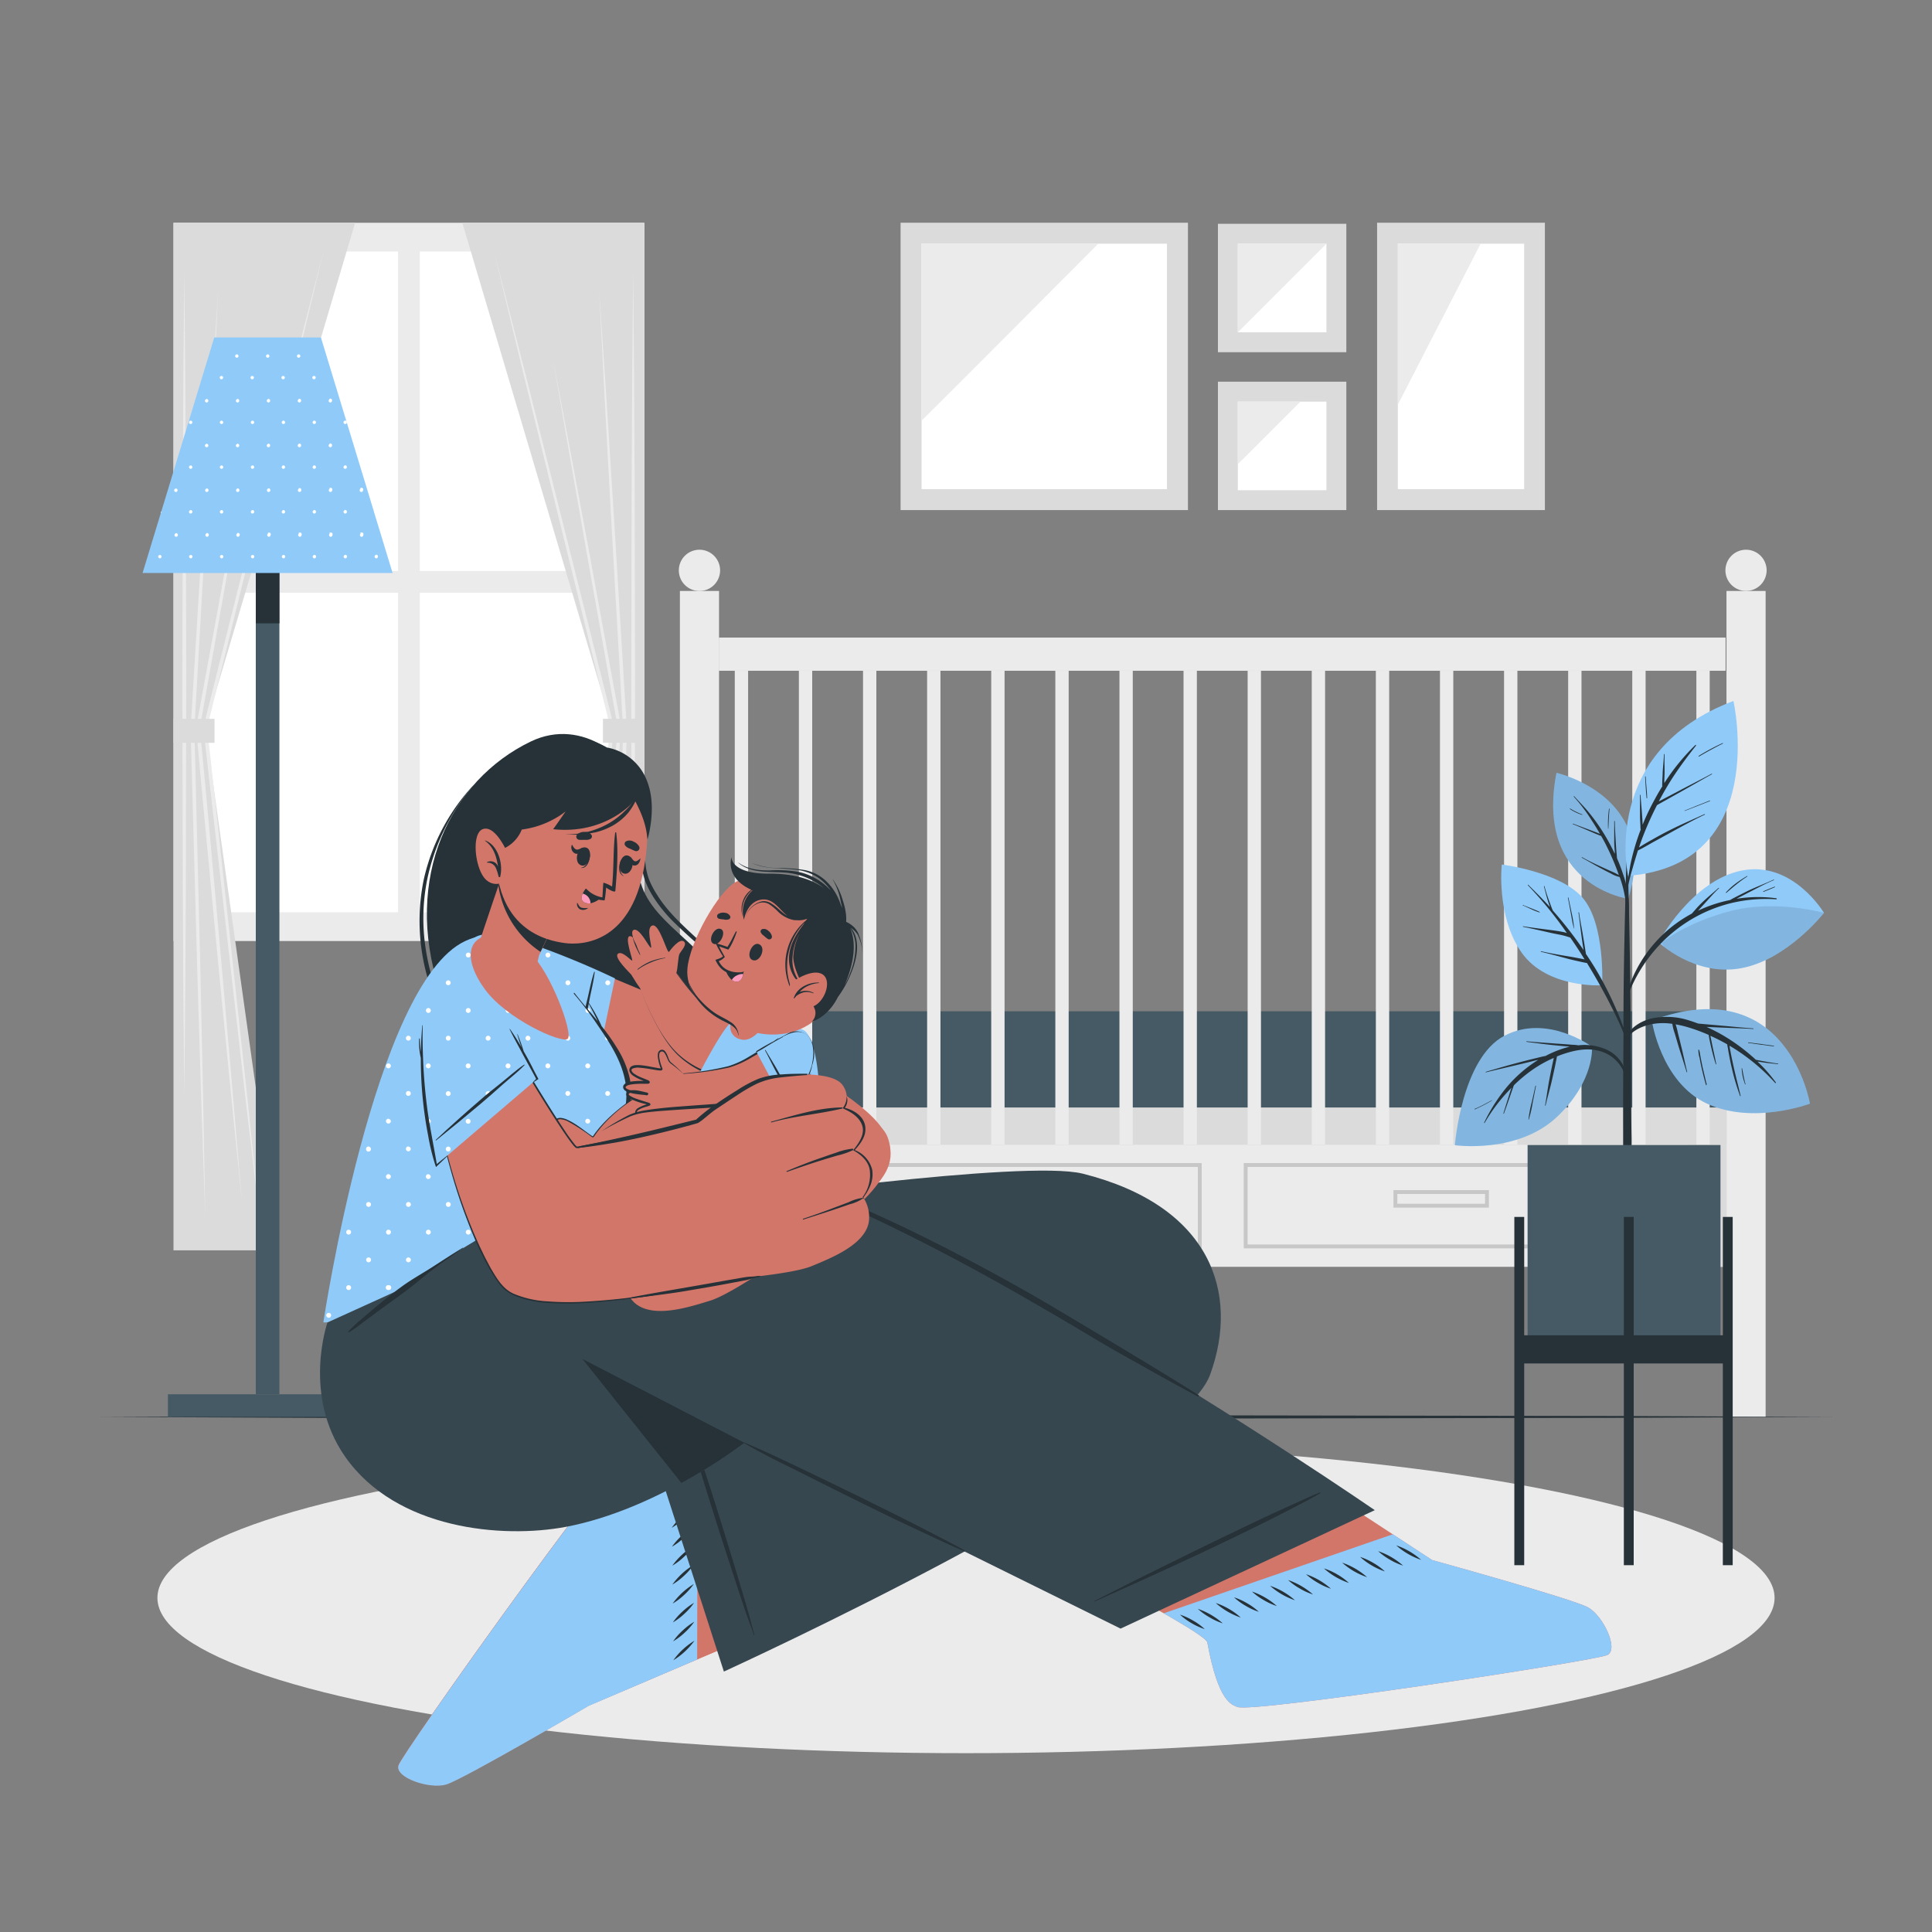 <svg xmlns="http://www.w3.org/2000/svg" viewBox="0 0 500 500"><rect x="0" y="0" width="500" height="500" fill="#808080" stroke="none"/><g id="freepik--background-complete--inject-102"><rect x="315.2" y="57.92" width="33.23" height="33.23" style="fill:#dbdbdb"></rect><rect x="320.35" y="63.07" width="22.93" height="22.93" style="fill:#fff"></rect><polygon points="320.35 86 320.35 63.07 343.28 63.07 320.35 86" style="fill:#ebebeb"></polygon><rect x="315.2" y="98.78" width="33.23" height="33.23" style="fill:#dbdbdb"></rect><rect x="320.35" y="103.94" width="22.93" height="22.93" style="fill:#fff"></rect><polygon points="320.35 120.13 320.35 103.94 336.55 103.94 320.35 120.13" style="fill:#ebebeb"></polygon><rect x="356.39" y="57.64" width="43.43" height="74.37" style="fill:#dbdbdb"></rect><rect x="361.76" y="63.07" width="32.69" height="63.52" style="fill:#fff"></rect><polygon points="361.76 104.71 361.76 63.07 383.19 63.07 361.76 104.71" style="fill:#ebebeb"></polygon><rect x="233.07" y="57.64" width="74.37" height="74.37" style="fill:#dbdbdb"></rect><rect x="238.5" y="63.07" width="63.51" height="63.52" style="fill:#fff"></rect><path d="M284.23,63.07c-9.6,9.65-36.82,37-45.73,45.8V63.07Z" style="fill:#ebebeb"></path><rect x="44.9" y="57.64" width="121.87" height="185.89" transform="translate(211.67 301.18) rotate(180)" style="fill:#ebebeb"></rect><rect x="108.65" y="65.09" width="51.51" height="82.68" transform="translate(268.81 212.86) rotate(180)" style="fill:#fff"></rect><rect x="51.51" y="65.09" width="51.51" height="82.68" transform="translate(154.53 212.86) rotate(180)" style="fill:#fff"></rect><rect x="108.65" y="153.41" width="51.51" height="82.68" transform="translate(268.81 389.5) rotate(180)" style="fill:#fff"></rect><rect x="51.51" y="153.41" width="51.51" height="82.68" transform="translate(154.53 389.5) rotate(180)" style="fill:#fff"></rect><polygon points="91.91 57.64 44.9 57.64 44.9 323.59 72.11 323.59 53.12 188.26 91.91 57.64" style="fill:#dbdbdb"></polygon><polygon points="83.77 64.83 76.34 95.75 68.76 126.63 53.6 188.38 53.61 188.21 60.62 252.75 64.11 285.02 67.45 317.3 63.62 285.07 59.95 252.82 52.62 188.32 52.61 188.23 52.64 188.15 68.12 126.47 75.87 95.63 83.77 64.83" style="fill:#ebebeb"></polygon><polygon points="47.7 70.29 47.94 96.96 48.08 123.63 48.2 176.97 48.08 230.32 47.94 256.99 47.7 283.66 47.45 256.99 47.31 230.32 47.2 176.97 47.32 123.63 47.46 96.96 47.7 70.29" style="fill:#ebebeb"></polygon><polygon points="56.48 75.28 55.05 103.64 53.52 131.98 50.31 188.66 50.31 188.62 51.87 251.78 52.55 283.37 53.12 314.95 52.04 283.38 51.07 251.81 49.33 188.65 49.33 188.63 49.33 188.61 52.78 131.94 54.59 103.61 56.48 75.28" style="fill:#ebebeb"></polygon><path d="M62.6,310.86l-3.1-30.59-3-30.61c-1.91-20.41-3.9-40.82-5.74-61.24v-.13l8.73-47.65,4.43-23.82L68.44,93,64.35,116.9l-4.17,23.86-8.47,47.7v-.13c2,20.41,3.75,40.84,5.63,61.25L60,280.22Z" style="fill:#ebebeb"></path><rect x="44.9" y="186.03" width="10.62" height="6.2" transform="translate(100.42 378.27) rotate(180)" style="fill:#dbdbdb"></rect><polygon points="119.64 57.64 166.66 57.64 166.66 323.59 139.45 323.59 158.44 188.26 119.64 57.64" style="fill:#dbdbdb"></polygon><polygon points="127.79 64.83 135.69 95.63 143.44 126.47 158.92 188.15 158.94 188.23 158.93 188.32 151.6 252.82 147.93 285.07 144.1 317.3 147.44 285.02 150.94 252.75 157.95 188.21 157.96 188.38 142.79 126.63 135.22 95.75 127.79 64.83" style="fill:#ebebeb"></polygon><polygon points="163.86 70.29 164.1 96.96 164.24 123.63 164.36 176.97 164.24 230.32 164.1 256.99 163.86 283.66 163.61 256.99 163.47 230.32 163.36 176.97 163.48 123.63 163.62 96.96 163.86 70.29" style="fill:#ebebeb"></polygon><polygon points="155.07 75.28 156.97 103.61 158.77 131.94 162.22 188.61 162.22 188.63 162.22 188.65 160.49 251.81 159.52 283.38 158.44 314.95 159.01 283.37 159.69 251.78 161.25 188.62 161.25 188.66 158.04 131.98 156.51 103.64 155.07 75.28" style="fill:#ebebeb"></polygon><path d="M149,310.86l2.58-30.64,2.69-30.64c1.88-20.41,3.67-40.84,5.63-61.25v.13l-8.47-47.7-4.17-23.86L143.11,93l4.51,23.8,4.44,23.82,8.73,47.65v.13c-1.83,20.42-3.82,40.83-5.73,61.24l-3,30.61Z" style="fill:#ebebeb"></path><rect x="156.04" y="186.03" width="10.62" height="6.2" style="fill:#dbdbdb"></rect></g><g id="freepik--Floor--inject-102"><polygon points="25.79 366.7 81.84 366.46 137.9 366.37 250 366.2 362.1 366.37 418.15 366.45 474.21 366.7 418.15 366.94 362.1 367.03 250 367.2 137.9 367.03 81.84 366.94 25.79 366.7" style="fill:#263238"></polygon></g><g id="freepik--Shadow--inject-102"><ellipse cx="250" cy="413.53" rx="209.26" ry="40.19" style="fill:#ebebeb"></ellipse></g><g id="freepik--Crib--inject-102"><rect x="175.96" y="152.94" width="10.13" height="213.7" style="fill:#ebebeb"></rect><path d="M186.36,147.61a5.34,5.34,0,1,1-5.34-5.34A5.34,5.34,0,0,1,186.36,147.61Z" style="fill:#ebebeb"></path><rect x="446.81" y="152.94" width="10.13" height="213.7" style="fill:#ebebeb"></rect><path d="M457.2,147.61a5.33,5.33,0,1,1-5.33-5.34A5.33,5.33,0,0,1,457.2,147.61Z" style="fill:#ebebeb"></path><rect x="186.09" y="296.21" width="260.72" height="31.64" style="fill:#ebebeb"></rect><rect x="186.09" y="296.21" width="9.95" height="31.63" style="fill:#dbdbdb"></rect><rect x="436.85" y="296.21" width="9.95" height="31.63" style="fill:#dbdbdb"></rect><path d="M311,323.07H208.82V301H311Zm-101.2-1H310V302H209.82Z" style="fill:#c7c7c7"></path><path d="M272.27,312.53h-24.7V308h24.7Zm-23.7-1h22.7V309h-22.7Z" style="fill:#c7c7c7"></path><path d="M424.08,323.07H321.88V301h102.2Zm-101.2-1h100.2V302H322.88Z" style="fill:#c7c7c7"></path><path d="M385.33,312.53h-24.7V308h24.7Zm-23.7-1h22.7V309h-22.7Z" style="fill:#c7c7c7"></path><rect x="186.09" y="286.61" width="260.72" height="9.6" style="fill:#dbdbdb"></rect><rect x="186.09" y="261.72" width="260.72" height="24.89" style="fill:#455a64"></rect><rect x="186.09" y="165.03" width="260.45" height="8.53" style="fill:#ebebeb"></rect><rect x="190.16" y="173.56" width="3.45" height="122.65" style="fill:#ebebeb"></rect><rect x="206.75" y="173.56" width="3.45" height="122.65" style="fill:#ebebeb"></rect><rect x="223.35" y="173.56" width="3.45" height="122.65" style="fill:#ebebeb"></rect><rect x="239.94" y="173.56" width="3.45" height="122.65" style="fill:#ebebeb"></rect><rect x="256.53" y="173.56" width="3.45" height="122.65" style="fill:#ebebeb"></rect><rect x="273.12" y="173.56" width="3.45" height="122.65" style="fill:#ebebeb"></rect><rect x="289.71" y="173.56" width="3.45" height="122.65" style="fill:#ebebeb"></rect><rect x="306.3" y="173.56" width="3.45" height="122.65" style="fill:#ebebeb"></rect><rect x="322.89" y="173.56" width="3.45" height="122.65" style="fill:#ebebeb"></rect><rect x="339.48" y="173.56" width="3.45" height="122.65" style="fill:#ebebeb"></rect><rect x="356.07" y="173.56" width="3.45" height="122.65" style="fill:#ebebeb"></rect><rect x="372.66" y="173.56" width="3.45" height="122.65" style="fill:#ebebeb"></rect><rect x="389.25" y="173.56" width="3.45" height="122.65" style="fill:#ebebeb"></rect><rect x="405.84" y="173.56" width="3.45" height="122.65" style="fill:#ebebeb"></rect><rect x="422.43" y="173.56" width="3.45" height="122.65" style="fill:#ebebeb"></rect><rect x="439.02" y="173.56" width="3.45" height="122.65" style="fill:#ebebeb"></rect><rect x="186.09" y="165.03" width="260.45" height="8.53" style="fill:#ebebeb"></rect></g><g id="freepik--Lamp--inject-102"><rect x="43.46" y="360.84" width="51.58" height="5.86" style="fill:#455a64"></rect><rect x="66.2" y="130.36" width="6.11" height="230.47" style="fill:#455a64"></rect><rect x="66.2" y="130.36" width="6.11" height="30.96" style="fill:#263238"></rect><polygon points="101.6 148.29 36.9 148.29 41.6 132.84 41.77 132.29 55.45 87.33 83.05 87.33 96.74 132.3 96.74 132.31 96.89 132.82 101.6 148.29" style="fill:#90CAF9"></polygon><path d="M57.74,97.72a.44.44,0,0,1-.43.44.44.44,0,0,1-.44-.44.44.44,0,0,1,.44-.43A.43.43,0,0,1,57.74,97.72Zm7.53-.43a.43.43,0,0,0-.43.43.44.44,0,0,0,.43.44.44.44,0,0,0,.44-.44A.44.44,0,0,0,65.27,97.29Zm8,0a.43.43,0,0,0-.43.43.44.44,0,0,0,.43.44.44.44,0,0,0,.44-.44A.44.44,0,0,0,73.24,97.29Zm8,0a.44.44,0,0,0-.44.43.44.44,0,0,0,.44.44.44.44,0,0,0,.43-.44A.43.43,0,0,0,81.21,97.29ZM61.29,91.71a.43.43,0,0,0-.43.43.44.44,0,0,0,.43.44.44.44,0,0,0,.44-.44A.44.44,0,0,0,61.29,91.71Zm8,0a.44.44,0,0,0-.44.43.44.44,0,0,0,.44.44.44.44,0,0,0,.43-.44A.43.43,0,0,0,69.26,91.71Zm8,0a.43.43,0,0,0-.43.43.44.44,0,0,0,.43.44.44.44,0,0,0,.44-.44A.44.44,0,0,0,77.22,91.71ZM49.34,108.87a.44.44,0,0,0-.43.44.43.43,0,0,0,.43.43.44.44,0,0,0,.44-.43A.44.44,0,0,0,49.34,108.87Zm8,0a.44.44,0,0,0-.44.44.44.44,0,0,0,.44.43.43.43,0,0,0,.43-.43A.44.44,0,0,0,57.31,108.87Zm8,0a.44.44,0,0,0-.43.44.43.43,0,0,0,.43.43.44.44,0,0,0,.44-.43A.44.44,0,0,0,65.27,108.87Zm8,0a.44.44,0,0,0-.43.44.43.43,0,0,0,.43.43.44.44,0,0,0,.44-.43A.44.44,0,0,0,73.24,108.87Zm8,0a.44.44,0,0,0-.44.44.44.44,0,0,0,.44.43.43.43,0,0,0,.43-.43A.44.44,0,0,0,81.21,108.87Zm8,0a.44.44,0,0,0-.44.44.44.44,0,0,0,.44.43.43.43,0,0,0,.43-.43A.44.44,0,0,0,89.18,108.87Zm-35.86-5.58a.44.44,0,0,0-.43.44.43.43,0,0,0,.43.43.44.44,0,0,0,.44-.43A.44.44,0,0,0,53.32,103.29Zm8,0a.44.44,0,0,0-.43.44.43.43,0,0,0,.43.43.44.44,0,0,0,.44-.43A.44.44,0,0,0,61.29,103.29Zm8,0a.44.44,0,0,0-.44.44.44.44,0,0,0,.44.43.43.43,0,0,0,.43-.43A.44.44,0,0,0,69.26,103.29Zm8,0a.44.44,0,0,0-.43.44.43.43,0,0,0,.43.43.44.44,0,0,0,.44-.43A.44.44,0,0,0,77.22,103.29Zm8,0a.44.44,0,0,0-.43.44.43.43,0,0,0,.43.43.44.44,0,0,0,.44-.43A.44.44,0,0,0,85.19,103.29ZM49.34,120.46a.43.43,0,0,0-.43.43.44.44,0,0,0,.43.44.44.44,0,0,0,.44-.44A.44.44,0,0,0,49.34,120.46Zm8,0a.44.44,0,0,0-.44.43.44.44,0,0,0,.44.44.44.44,0,0,0,.43-.44A.43.43,0,0,0,57.31,120.46Zm8,0a.43.43,0,0,0-.43.43.44.44,0,0,0,.43.44.44.44,0,0,0,.44-.44A.44.44,0,0,0,65.27,120.46Zm8,0a.43.43,0,0,0-.43.43.44.44,0,0,0,.43.44.44.44,0,0,0,.44-.44A.44.44,0,0,0,73.24,120.46Zm8,0a.44.44,0,0,0-.44.43.44.44,0,0,0,.44.44.44.44,0,0,0,.43-.44A.43.43,0,0,0,81.21,120.46Zm8,0a.44.44,0,0,0-.44.43.44.44,0,0,0,.44.44.44.44,0,0,0,.43-.44A.43.43,0,0,0,89.18,120.46Zm-35.86-5.58a.43.43,0,0,0-.43.43.44.44,0,0,0,.43.44.44.44,0,0,0,.44-.44A.44.44,0,0,0,53.32,114.88Zm8,0a.43.43,0,0,0-.43.43.44.44,0,0,0,.43.44.44.44,0,0,0,.44-.44A.44.44,0,0,0,61.29,114.88Zm8,0a.44.44,0,0,0-.44.43.44.44,0,0,0,.44.44.44.44,0,0,0,.43-.44A.43.43,0,0,0,69.26,114.88Zm8,0a.43.43,0,0,0-.43.43.44.44,0,0,0,.43.44.44.44,0,0,0,.44-.44A.44.44,0,0,0,77.22,114.88Zm8,0a.43.43,0,0,0-.43.43.44.44,0,0,0,.43.44.44.44,0,0,0,.44-.44A.44.44,0,0,0,85.19,114.88ZM41.77,132.29l-.17.55a.41.41,0,0,0,.21-.37A.39.39,0,0,0,41.77,132.29Zm7.57-.25a.44.44,0,0,0-.43.44.43.43,0,0,0,.43.43.44.44,0,0,0,.44-.43A.44.44,0,0,0,49.34,132Zm8,0a.44.44,0,0,0-.44.44.44.44,0,0,0,.44.43.43.43,0,0,0,.43-.43A.44.44,0,0,0,57.31,132Zm8,0a.44.44,0,0,0-.43.44.43.43,0,0,0,.43.43.44.44,0,0,0,.44-.43A.44.44,0,0,0,65.27,132Zm8,0a.44.44,0,0,0-.43.44.43.43,0,0,0,.43.43.44.44,0,0,0,.44-.43A.44.44,0,0,0,73.24,132Zm8,0a.44.44,0,0,0-.44.44.44.44,0,0,0,.44.43.43.43,0,0,0,.43-.43A.44.44,0,0,0,81.21,132Zm8,0a.44.44,0,0,0-.44.44.44.44,0,0,0,.44.43.43.43,0,0,0,.43-.43A.44.44,0,0,0,89.18,132Zm7.56.27a.41.41,0,0,0,0,.16.41.41,0,0,0,.18.35Zm-51.38-5.85a.44.44,0,0,0-.44.44.44.44,0,0,0,.44.43.43.43,0,0,0,.43-.43A.44.44,0,0,0,45.36,126.46Zm8,0a.44.44,0,0,0-.43.44.43.43,0,0,0,.43.43.44.44,0,0,0,.44-.43A.44.44,0,0,0,53.32,126.46Zm8,0a.44.44,0,0,0-.43.44.43.43,0,0,0,.43.43.44.44,0,0,0,.44-.43A.44.44,0,0,0,61.29,126.46Zm8,0a.44.44,0,0,0-.44.44.44.44,0,0,0,.44.43.43.43,0,0,0,.43-.43A.44.44,0,0,0,69.26,126.46Zm8,0a.44.44,0,0,0-.43.44.43.43,0,0,0,.43.43.44.44,0,0,0,.44-.43A.44.44,0,0,0,77.22,126.46Zm8,0a.44.44,0,0,0-.43.44.43.43,0,0,0,.43.43.44.44,0,0,0,.44-.43A.44.44,0,0,0,85.19,126.46Zm8,0a.44.44,0,0,0-.44.44.44.44,0,0,0,.44.43.43.43,0,0,0,.43-.43A.44.44,0,0,0,93.16,126.46ZM41.37,143.63a.43.43,0,0,0-.43.43.44.44,0,0,0,.43.44.44.44,0,0,0,.44-.44A.44.44,0,0,0,41.37,143.63Zm8,0a.43.43,0,0,0-.43.43.44.44,0,0,0,.43.44.44.44,0,0,0,.44-.44A.44.44,0,0,0,49.34,143.63Zm8,0a.44.44,0,0,0-.44.43.44.44,0,0,0,.44.44.44.44,0,0,0,.43-.44A.43.43,0,0,0,57.31,143.63Zm8,0a.43.43,0,0,0-.43.43.44.44,0,0,0,.43.44.44.44,0,0,0,.44-.44A.44.44,0,0,0,65.27,143.63Zm8,0a.43.43,0,0,0-.43.43.44.44,0,0,0,.43.44.44.44,0,0,0,.44-.44A.44.44,0,0,0,73.24,143.63Zm8,0a.44.44,0,0,0-.44.43.44.44,0,0,0,.44.44.44.44,0,0,0,.43-.44A.43.43,0,0,0,81.21,143.63Zm8,0a.44.44,0,0,0-.44.43.44.44,0,0,0,.44.44.44.44,0,0,0,.43-.44A.43.43,0,0,0,89.18,143.63Zm8,0a.43.43,0,0,0-.43.43.44.44,0,0,0,.43.44.44.44,0,0,0,.44-.44A.44.44,0,0,0,97.14,143.63Zm-51.78-5.58a.44.44,0,0,0-.44.43.44.44,0,0,0,.44.44.44.44,0,0,0,.43-.44A.43.43,0,0,0,45.36,138.05Zm8,0a.43.43,0,0,0-.43.43.44.44,0,0,0,.43.44.44.44,0,0,0,.44-.44A.44.44,0,0,0,53.32,138.05Zm8,0a.43.43,0,0,0-.43.43.44.44,0,0,0,.43.44.44.44,0,0,0,.44-.44A.44.44,0,0,0,61.29,138.05Zm8,0a.44.44,0,0,0-.44.43.44.44,0,0,0,.44.44.44.44,0,0,0,.43-.44A.43.43,0,0,0,69.26,138.05Zm8,0a.43.43,0,0,0-.43.43.44.44,0,0,0,.43.44.44.44,0,0,0,.44-.44A.44.44,0,0,0,77.22,138.05Zm8,0a.43.43,0,0,0-.43.43.44.44,0,0,0,.43.44.44.44,0,0,0,.44-.44A.44.44,0,0,0,85.19,138.05Zm8,0a.44.44,0,0,0-.44.43.44.44,0,0,0,.44.44.44.44,0,0,0,.43-.44A.43.43,0,0,0,93.16,138.05Z" style="fill:#fff"></path></g><g id="freepik--Plant--inject-102"><path d="M421.36,232.61s-24.21-3.39-18.55-32.61C402.81,200,429.86,206.07,421.36,232.61Z" style="fill:#90CAF9"></path><path d="M421.36,232.61s-24.21-3.39-18.55-32.61C402.81,200,429.86,206.07,421.36,232.61Z" style="opacity:0.1"></path><path d="M420.14,226.51a45.88,45.88,0,0,0-1.65-4.36c0-.18-.05-.37-.06-.55,0-.4-.07-.81-.1-1.21-.07-.87-.13-1.74-.18-2.62-.1-1.74-.21-3.49-.24-5.24,0-.09-.15-.09-.15,0,0,1.75,0,3.49,0,5.24,0,.88.08,1.75.14,2.62,0,.2,0,.39,0,.58a52.17,52.17,0,0,0-4.85-8.3q-1.25-1.74-2.65-3.35c-1-1.11-2-2.16-3-3.25-.06-.07-.17,0-.1.11a43.55,43.55,0,0,1,4.67,6.2c.73,1.11,1.43,2.25,2.09,3.42l-.23-.09-.86-.35-2-.75-3.89-1.45c-.08,0-.13.11,0,.14,1.28.51,2.56,1.05,3.83,1.6l1.87.81.95.39a3.77,3.77,0,0,0,.64.23c.49.87,1,1.75,1.42,2.65a64.76,64.76,0,0,1,3,7c.05.17.11.34.17.5a14.93,14.93,0,0,0-2-1l-2.51-1.14c-1.7-.78-3.38-1.57-5-2.49a.07.07,0,1,0-.07.13c1.66.9,3.29,1.87,5,2.78.83.45,1.67.89,2.52,1.3a7.94,7.94,0,0,0,2.27.91,28.46,28.46,0,0,1,1.59,6.87c.27,3.3.24,6.63.32,9.95,0,.05.08.05.09,0,.24-3,.37-6,.39-9.05A26.35,26.35,0,0,0,420.14,226.51Z" style="fill:#263238"></path><path d="M416.41,209.32a28.69,28.69,0,0,0-.24,5.16s.07,0,.07,0c.1-1.71.12-3.41.31-5.11C416.57,209.26,416.42,209.23,416.41,209.32Z" style="fill:#263238"></path><path d="M409.49,210.78a18.65,18.65,0,0,1-3.11-1.52c-.08-.06-.16.07-.07.13a12.1,12.1,0,0,0,3.14,1.5C409.51,210.9,409.55,210.81,409.49,210.78Z" style="fill:#263238"></path><path d="M422.14,279c0-2.67-.08-5.35-.11-8,0-8.89-.12-17.77-.28-26.65q-.19-10.59-.49-21.16a.11.11,0,0,0-.06-.09l0-5.78c0-.05-.06-.07-.12-.07s-.12,0-.12.08l0,5.78s-.06,0-.06.09c-.35,12.55-.67,25.1-.74,37.66,0,2.55,0,5.1,0,7.65q-.12,12.28-.09,24.56c0,1.3,0,2.61,0,3.91,0,7.49.08,15,.08,22.46,0,.41.45.61.92.63s1.12-.2,1.12-.66c0-8.26.06-16.51.06-24.77C422.15,289.41,422.17,284.21,422.14,279Z" style="fill:#263238"></path><path d="M412,270.88s-11.65-8.63-22.7-2.8-12.78,28.3-12.78,28.3S392.77,298.7,403,289C412.84,279.6,412,270.88,412,270.88Z" style="fill:#90CAF9"></path><path d="M412,270.88s-11.65-8.63-22.7-2.8-12.78,28.3-12.78,28.3S392.77,298.7,403,289C412.84,279.6,412,270.88,412,270.88Z" style="opacity:0.1"></path><path d="M415.2,271.41a13.82,13.82,0,0,0-6.75-.88,8.44,8.44,0,0,0-1.42-.14l-1.64-.13c-1.14-.08-2.27-.15-3.4-.24-2.3-.17-4.6-.31-6.89-.54-.08,0-.1.14,0,.15,2.27.29,4.53.61,6.81.84,1.17.12,2.34.24,3.51.32l.85.09c-.35.07-.69.16-1,.25a27.47,27.47,0,0,0-5.28,2.15c-.92.16-1.83.42-2.73.63-1.44.34-2.87.71-4.3,1.09-2.83.74-5.63,1.57-8.44,2.39-.09,0,0,.16,0,.14,2.8-.69,5.62-1.32,8.43-2,1.36-.32,2.73-.64,4.09-1l1.07-.25a34.17,34.17,0,0,0-8.27,7.2,44.72,44.72,0,0,0-5.75,9.07c0,.08.07.16.12.08a44.2,44.2,0,0,1,7-9.14L391,282c-.22.68-.43,1.37-.65,2.06-.43,1.37-.87,2.74-1.27,4.11a.07.07,0,1,0,.14,0c.49-1.33.95-2.67,1.42-4l.69-2c.12-.34.24-.68.35-1l.12-.31a38.22,38.22,0,0,1,4.13-3.52,31.55,31.55,0,0,1,6.18-3.55q-.06.32-.12.6c-.12.53-.23,1.06-.34,1.59-.23,1.1-.45,2.21-.66,3.31-.44,2.26-.71,4.54-1.13,6.79a.07.07,0,1,0,.14,0c.52-2.27,1.2-4.5,1.7-6.77.25-1.13.51-2.27.75-3.41.11-.53.21-1.06.32-1.6a8.72,8.72,0,0,0,.16-.89l.63-.26c3.06-1.13,6.44-2,9.69-1.32a9.48,9.48,0,0,1,7,5.61c.11.25.51.1.45-.16A9,9,0,0,0,415.2,271.41Z" style="fill:#263238"></path><path d="M397.37,281c-.33,1.48-.65,2.95-1,4.43a33.23,33.23,0,0,0-.81,4.3c0,.06.08.06.09,0a32,32,0,0,0,1-4.33c.29-1.46.57-2.91.86-4.37A.08.08,0,0,0,397.37,281Z" style="fill:#263238"></path><path d="M386.11,284.75c-1.48.76-2.92,1.61-4.47,2.23-.09,0,0,.18.06.13a45.63,45.63,0,0,0,4.45-2.3S386.15,284.73,386.11,284.75Z" style="fill:#263238"></path><path d="M414.64,255s-14.23.91-20.85-8.47-5.13-22.79-5.13-22.79,14.95,1.82,20.88,8.56S414.64,255,414.64,255Z" style="fill:#90CAF9"></path><path d="M421.32,269.07c-.49-1.52-1.1-3-1.68-4.52s-1.14-2.86-1.77-4.26a90.46,90.46,0,0,0-4.26-8.39c-1-1.73-2.08-3.4-3.19-5.06,0-.25-.07-.5-.11-.76-.07-.44-.13-.88-.2-1.32-.14-.9-.3-1.8-.45-2.7-.33-2-.73-3.91-1-5.88,0-.09-.17-.09-.15,0,.28,1.94.48,3.9.75,5.84.14,1,.26,1.91.41,2.86.05.35.1.69.16,1a103.6,103.6,0,0,0-7-9.13c-.34-.4-.69-.78-1-1.17,0-.1-.09-.21-.13-.32-.11-.27-.21-.54-.31-.82-.21-.56-.42-1.13-.62-1.69-.4-1.12-.76-2.24-1.06-3.39,0-.09-.16-.05-.14,0,.29,1.16.59,2.33.93,3.48.17.56.35,1.11.55,1.66,0,.09.06.18.1.27-1.82-2-3.72-3.89-5.64-5.78-.06-.07-.16,0-.1.11a101.41,101.41,0,0,1,10.09,12.35,10.3,10.3,0,0,0-1.06-.27c-1.09-.21-2.2-.37-3.3-.51-2.32-.29-4.64-.59-6.94-.95-.1,0-.13.13,0,.14,2.2.44,4.39.94,6.58,1.44,1,.24,2.07.44,3.11.64a21,21,0,0,1,2.5.71c.23.33.47.66.69,1,1.05,1.52,2.05,3.07,3,4.63l-1.45-.28c-1.1-.21-2.2-.41-3.31-.59-2.17-.36-4.34-.74-6.48-1.23-.1,0-.13.13,0,.15,2.18.51,4.33,1.1,6.49,1.68,1,.28,2.09.53,3.15.76.52.12,1.05.24,1.58.34a3.18,3.18,0,0,0,.64.11q3.12,5.07,5.84,10.35c.79,1.54,1.55,3.11,2.29,4.68s1.42,3.27,2.12,4.91C420.92,269.57,421.44,269.43,421.32,269.07Z" style="fill:#263238"></path><path d="M406.76,236.37c-.27-1.36-.56-2.71-.86-4.07,0-.09-.16,0-.14,0,.27,1.33.52,2.67.76,4s.44,2.68.81,4c0,0,.05,0,.05,0A29.53,29.53,0,0,0,406.76,236.37Z" style="fill:#263238"></path><path d="M398.46,236c-.66-.33-1.36-.59-2-.86l-1.08-.42-.55-.22a2.69,2.69,0,0,1-.6-.27c-.11-.08-.18.11-.07.13a2.31,2.31,0,0,1,.61.25l.54.24,1,.46a17.29,17.29,0,0,0,2.1.83C398.48,236.14,398.53,236,398.46,236Z" style="fill:#263238"></path><path d="M429.21,243.84s8.61-16.09,21.72-18.58,21.12,11,21.12,11-9.56,12.21-21.58,14.34S429.21,243.84,429.21,243.84Z" style="fill:#90CAF9"></path><path d="M459.71,232.47a35.42,35.42,0,0,0-10.28.13l.58-.32c1-.49,1.94-1,2.91-1.5,2-1,4.05-2.16,6.15-3a.07.07,0,1,0-.06-.13c-2.05.95-4.17,1.75-6.23,2.7-1,.47-2,1-3,1.49-.64.35-1.36.67-2,1.08a35.76,35.76,0,0,0-8.33,2.77c.54-.6,1.09-1.19,1.64-1.79,1.22-1.34,2.42-2.74,3.76-4,.07-.06,0-.16-.11-.1-1.37,1.25-2.82,2.4-4.15,3.69q-1,.94-1.86,1.95c-.3.34-.6.68-.89,1a34.5,34.5,0,0,0-17.56,23.72c0,.09.11.14.14.05A39.54,39.54,0,0,1,430,244a37.86,37.86,0,0,1,17.55-10.16,38.67,38.67,0,0,1,12.12-1.1A.13.13,0,0,0,459.71,232.47Z" style="fill:#263238"></path><path d="M472.05,236.26s-9.56,12.2-21.59,14.33c-9.17,1.63-16.71-3.16-19.78-5.51L430,244s6.2-5.23,17.94-8.25S472.05,236.26,472.05,236.26Z" style="opacity:0.1"></path><path d="M452.1,226.74a29.84,29.84,0,0,0-2.91,1.92,18.5,18.5,0,0,0-2.53,2.31.08.08,0,0,0,.11.11c.87-.76,1.75-1.51,2.65-2.23a29.53,29.53,0,0,1,2.75-2A.07.07,0,1,0,452.1,226.74Z" style="fill:#263238"></path><path d="M459.29,229.46l-1.47.58-1.46.61c-.1,0-.05.21.05.16l1.47-.59,1.45-.62C459.42,229.57,459.37,229.42,459.29,229.46Z" style="fill:#263238"></path><path d="M427.49,264.09s2.3,16,14.3,21.54,26.63,0,26.63,0S462.67,251.1,427.49,264.09Z" style="fill:#90CAF9"></path><path d="M427.49,264.09s2.3,16,14.3,21.54,26.63,0,26.63,0S462.67,251.1,427.49,264.09Z" style="opacity:0.1"></path><path d="M460.15,275.25c-1.1-.13-2.2-.32-3.3-.52-.54-.09-1.07-.2-1.61-.3l-.84-.17c-.33-.3-.64-.61-1-.9a48.41,48.41,0,0,0-7.33-5.32,42.44,42.44,0,0,0-4.4-2.26h.22l3.95.17c2.64.12,5.27.18,7.9.35.1,0,.09-.14,0-.15-2.64-.17-5.27-.46-7.91-.69l-3.84-.34-2-.18-.51-.05c-.69-.25-1.37-.5-2.07-.71a18.73,18.73,0,0,0-10.17-.56c-3,.77-6,2.75-6.81,5.93,0,.11.14.19.19.08,1.13-2.66,4.08-4,6.74-4.56a16,16,0,0,1,5.44-.1,12.68,12.68,0,0,0,.6,2.41c.34,1.12.66,2.25,1,3.37.68,2.24,1.43,4.46,2.1,6.71,0,.09.16,0,.14-.05-.56-2.24-1-4.5-1.57-6.74-.26-1.1-.54-2.2-.82-3.3a18.17,18.17,0,0,0-.6-2.27,28.72,28.72,0,0,1,3.11.73,46,46,0,0,1,5.44,2c.18,1.13.43,2.26.69,3.38.33,1.41.7,2.81,1.14,4.18a.07.07,0,0,0,.14,0,2,2,0,0,1-.05-.26h0c-.27-1.31-.55-2.61-.83-3.91-.22-1.05-.43-2.11-.65-3.16q2.24,1,4.37,2.22c0,.32.11.66.16.95.08.55.18,1.1.28,1.64.23,1.23.47,2.46.77,3.68a58.14,58.14,0,0,0,2.06,6.94.07.07,0,0,0,0,.09l.07.08c.05.06.14,0,.12-.08-.55-2.36-1.19-4.71-1.71-7.08-.26-1.19-.52-2.37-.76-3.56-.11-.59-.22-1.19-.34-1.79,0-.16-.05-.35-.08-.53a48,48,0,0,1,4.67,3.12,50.37,50.37,0,0,1,7.16,6.53c.08.09.25,0,.17-.15a43.09,43.09,0,0,0-2.86-3.49c-.6-.64-1.23-1.27-1.87-1.88l.2,0c.56.1,1.13.18,1.69.26,1.11.15,2.23.26,3.34.38C460.21,275.4,460.25,275.26,460.15,275.25Z" style="fill:#263238"></path><path d="M451.72,280.66h0c0-.14,0-.28-.07-.41s-.12-.35-.14-.53h0c-.24-1.07-.45-2.14-.64-3.22a.07.07,0,0,0-.13,0,13,13,0,0,0,.91,4.17s.09,0,.08,0Z" style="fill:#263238"></path><path d="M441.68,280.4a.07.07,0,0,0-.07-.06c-.34-1.42-.66-2.83-1-4.25-.15-.75-.31-1.5-.45-2.25-.08-.4-.15-.81-.22-1.21a3.69,3.69,0,0,0-.26-1s-.13,0-.14,0a6.85,6.85,0,0,0,.31,2.14c.14.78.29,1.56.46,2.33.35,1.58.75,3.15,1.19,4.7,0,.08.17.06.16,0S441.69,280.52,441.68,280.4Z" style="fill:#263238"></path><path d="M459.06,270.65c-2.19-.3-4.38-.62-6.58-.88-.09,0-.13.13,0,.14,2.19.33,4.38.6,6.57.89C459.12,270.81,459.15,270.67,459.06,270.65Z" style="fill:#263238"></path><path d="M421.34,226.66s-7.34-32.22,27.27-45.25C448.61,181.41,458.2,223.81,421.34,226.66Z" style="fill:#90CAF9"></path><path d="M428.82,208.39l.37-.23,1.95-1.09,4-2.24c2.64-1.48,5.25-3,7.91-4.47.08,0,0-.17-.08-.12-2.66,1.45-5.38,2.8-8.06,4.22l-4,2.1-1.62.85c1.16-2.18,2.39-4.33,3.75-6.4,1.81-2.76,3.79-5.39,5.85-8a.12.12,0,1,0-.17-.16,55.15,55.15,0,0,0-8,9.81c0-.11,0-.23,0-.34,0-.8.06-1.6.07-2.4,0-1.57-.05-3.15,0-4.72a.08.08,0,0,0-.15,0c-.07,1.55-.25,3.1-.34,4.64,0,.77-.08,1.55-.1,2.32,0,.42-.05.89,0,1.35-.71,1.13-1.39,2.29-2,3.45a59.46,59.46,0,0,0-3.1,6.49c0-.8-.08-1.6-.13-2.41-.1-1.76-.31-3.52-.39-5.28,0-.1-.15-.09-.15,0,0,1.77,0,3.53,0,5.3,0,.88.06,1.76.11,2.64,0,.32,0,.65.07,1a58.66,58.66,0,0,0-2.62,8.86,96.29,96.29,0,0,0-1.29,9.73s0,0,0,0a51.66,51.66,0,0,1,1.84-8.67c.42-1.52.88-3,1.36-4.53,1.44-.68,2.82-1.53,4.21-2.3l4.35-2.38c2.88-1.58,5.77-3.19,8.75-4.59.08,0,0-.17-.08-.13-3,1.37-6.06,2.67-9,4.16-1.48.74-2.93,1.53-4.37,2.34-1.2.68-2.43,1.36-3.58,2.13.33-1,.68-2,1.07-3A83.27,83.27,0,0,1,428.82,208.39Z" style="fill:#263238"></path><path d="M425.9,201c0-.09-.16-.09-.15,0,.12,1.84.19,3.67.38,5.51,0,.1.17.1.16,0C426.23,204.69,426,202.86,425.9,201Z" style="fill:#263238"></path><path d="M442.49,207.18c-2.17.87-4.35,1.7-6.51,2.6-.06,0,0,.12,0,.1,2.19-.82,4.35-1.71,6.53-2.56C442.62,207.28,442.58,207.14,442.49,207.18Z" style="fill:#263238"></path><path d="M445.78,192.32a56.73,56.73,0,0,0-6.15,3.3c-.1.06,0,.22.09.16,2-1.18,4.06-2.3,6.14-3.34C446,192.4,445.87,192.28,445.78,192.32Z" style="fill:#263238"></path><rect x="395.34" y="296.33" width="49.92" height="52.62" style="fill:#455a64"></rect><rect x="391.91" y="314.94" width="2.55" height="90.13" style="fill:#263238"></rect><rect x="445.87" y="314.94" width="2.55" height="90.13" style="fill:#263238"></rect><rect x="420.25" y="314.94" width="2.55" height="90.13" style="fill:#263238"></rect><rect x="393.18" y="345.57" width="53.97" height="7.29" style="fill:#263238"></rect></g><g id="freepik--Characters--inject-102"><path d="M137.39,191.89c-20.84,10-33.16,35.24-23.65,64.32,8.66,26.45,37.37,42.88,55.46,38.07,19.2-5.1,26.65-25.16,19.29-38.2-7.11-12.6-20.23-17.31-22.91-28.48-1.28-5.35,1.36-14.28-.19-22.26C163.66,196.43,150.78,185.46,137.39,191.89Z" style="fill:#263238"></path><path d="M150.23,294.46A55.92,55.92,0,0,1,126.16,280a62.14,62.14,0,0,1-14.63-24.17,53.42,53.42,0,0,1-1.88-28.13,52.8,52.8,0,0,1,13.14-24.79,55.29,55.29,0,0,0-12.29,25,51.65,51.65,0,0,0-.77,13.93,57.13,57.13,0,0,0,2.88,13.66,67.64,67.64,0,0,0,5.75,12.75,60.59,60.59,0,0,0,19.25,20.06A53.72,53.72,0,0,0,150.23,294.46Z" style="fill:#263238"></path><path d="M191.14,259.1a27.57,27.57,0,0,0-4-7.72,37,37,0,0,0-5.84-6.4q-3.33-2.85-6.49-5.92a37.86,37.86,0,0,1-5.66-6.82,24.61,24.61,0,0,1-2.08-4,17.24,17.24,0,0,1-1-4.4,72.06,72.06,0,0,1,0-8.82,34.1,34.1,0,0,0-.69-8.62,23.82,23.82,0,0,0-3.4-8,22.82,22.82,0,0,1,3.93,7.83,34.2,34.2,0,0,1,1,8.77c0,2.93-.15,5.86.15,8.7a15.84,15.84,0,0,0,1,4.12,23.58,23.58,0,0,0,2,3.76c3,4.89,7.55,8.7,11.78,12.7a37.14,37.14,0,0,1,5.71,6.74A25.68,25.68,0,0,1,191.14,259.1Z" style="fill:#263238"></path><path d="M129.68,257.48c7.43,7.71,68.49,62.94,74.34,61.09,17.22-5.44,32.27-14.49,24.27-26.53-9.31-14-65.85-38.57-92.86-47.6C116.08,238,122.34,249.88,129.68,257.48Z" style="fill:#d3766a"></path><path d="M152.15,286.6l7-33.4a218.54,218.54,0,0,0-24.33-9.83c-14.07-4.75-19.06.87-7.45,17.17A126.82,126.82,0,0,0,152.15,286.6Z" style="fill:#90CAF9"></path><path d="M121.81,247.16a.63.63,0,0,1-.63.63.57.57,0,0,1-.18,0,9.74,9.74,0,0,1-.1-1.16.53.53,0,0,1,.28-.07A.63.63,0,0,1,121.81,247.16Zm9.69-.63a.63.63,0,0,0-.63.63.63.63,0,0,0,.63.63.63.63,0,0,0,.63-.63A.64.64,0,0,0,131.5,246.53Zm10.31,0a.64.64,0,0,0-.63.63.63.63,0,0,0,.63.63.63.63,0,0,0,.63-.63A.63.63,0,0,0,141.81,246.53ZM131.5,260.88a.63.63,0,0,0-.63.63.63.63,0,0,0,.63.63.64.64,0,0,0,.63-.63A.63.63,0,0,0,131.5,260.88Zm10.31,0a.63.63,0,0,0-.63.63.64.64,0,0,0,.63.63.63.63,0,0,0,.63-.63A.63.63,0,0,0,141.81,260.88Zm10.32,0a.63.63,0,0,0-.63.63.63.63,0,0,0,1.26,0A.63.63,0,0,0,152.13,260.88Zm-25.79-7.17a.63.63,0,1,0,.63.62A.63.63,0,0,0,126.34,253.71Zm10.31,0a.63.63,0,1,0,.63.62A.62.62,0,0,0,136.65,253.71Zm10.32,0a.63.63,0,1,0,.63.62A.63.63,0,0,0,147,253.71Zm10.32,0a.63.63,0,1,0,.63.62A.63.63,0,0,0,157.29,253.71Zm-15.48,21.51a.63.63,0,0,0,0,1.26.63.63,0,0,0,0-1.26Zm10.32,0a.63.63,0,1,0,.63.63A.63.63,0,0,0,152.13,275.22Zm-15.48-7.17a.63.63,0,1,0,.63.63A.63.63,0,0,0,136.65,268.05Zm10.32,0a.63.63,0,1,0,0,1.26.63.63,0,0,0,0-1.26Zm.1,14.35.5.44A.61.61,0,0,0,147.07,282.4Z" style="fill:#fff"></path><path d="M153.77,251.54c-.81,2.41-1.25,5-1.85,7.43s-1.14,4.72-1.64,7.1c-1,4.94-1.94,9.88-2.76,14.85,0,.09.13.12.15,0q1.79-7.26,3.37-14.56c.53-2.42,1-4.86,1.45-7.29s1.14-5,1.43-7.54A.08.08,0,0,0,153.77,251.54Z" style="fill:#263238"></path><path d="M83.69,342.21c2.75,1,83.26-17.91,83.26-17.91l-8-28s5.07-8.62,3.35-17.26c-2.29-11.53-22.42-31.31-24-32.49-6.43-4.75-12.27-5.67-17.92-3C96.82,254.53,83.69,342.21,83.69,342.21Z" style="fill:#90CAF9"></path><path d="M121.81,247.16a.63.63,0,1,1-1.26,0,.63.63,0,0,1,1.26,0Zm9.69-.63a.63.63,0,0,0-.63.63.63.63,0,0,0,.63.63.63.63,0,0,0,.63-.63A.64.64,0,0,0,131.5,246.53Zm-20.64,14.35a.63.63,0,0,0-.63.63.63.63,0,0,0,1.26,0A.63.63,0,0,0,110.86,260.88Zm10.32,0a.63.63,0,0,0-.63.63.63.63,0,1,0,1.26,0A.63.63,0,0,0,121.18,260.88Zm10.32,0a.63.63,0,0,0-.63.63.63.63,0,0,0,.63.63.64.64,0,0,0,.63-.63A.63.63,0,0,0,131.5,260.88Zm10.31,0a.63.63,0,0,0-.63.63.64.64,0,0,0,.63.63.63.63,0,0,0,.63-.63A.63.63,0,0,0,141.81,260.88Zm10,.1a.62.62,0,0,0-.29.53.63.63,0,0,0,.63.63.65.65,0,0,0,.44-.18ZM116,253.71a.63.63,0,1,0,.63.62A.63.63,0,0,0,116,253.71Zm10.32,0a.63.63,0,1,0,.63.62A.63.63,0,0,0,126.34,253.71Zm10.31,0a.63.63,0,1,0,.63.62A.62.62,0,0,0,136.65,253.71Zm-36.11,21.51a.63.63,0,0,0,0,1.26.63.63,0,1,0,0-1.26Zm10.32,0a.63.63,0,1,0,.63.63A.63.63,0,0,0,110.86,275.22Zm10.32,0a.63.63,0,1,0,.63.63A.63.63,0,0,0,121.18,275.22Zm10.32,0a.63.63,0,0,0,0,1.26.63.63,0,0,0,0-1.26Zm10.31,0a.63.63,0,0,0,0,1.26.63.63,0,0,0,0-1.26Zm10.32,0a.63.63,0,1,0,.63.63A.63.63,0,0,0,152.13,275.22Zm-46.43-7.17a.63.63,0,0,0,0,1.26.63.63,0,0,0,0-1.26Zm10.32,0a.63.63,0,1,0,.63.63A.63.63,0,0,0,116,268.05Zm10.32,0a.63.63,0,1,0,.63.63A.63.63,0,0,0,126.34,268.05Zm10.31,0a.63.63,0,1,0,.63.63A.63.63,0,0,0,136.65,268.05Zm10.32,0a.63.63,0,1,0,0,1.26.63.63,0,0,0,0-1.26Zm10.11,0a.62.62,0,0,0-.42.59.63.63,0,0,0,1.09.43C157.53,268.77,157.31,268.43,157.08,268.09Zm-56.54,21.47a.64.64,0,0,0-.63.63.63.63,0,0,0,.63.63.63.63,0,0,0,.63-.63A.63.63,0,0,0,100.54,289.56Zm10.32,0a.63.63,0,0,0-.63.63.63.63,0,0,0,1.26,0A.63.63,0,0,0,110.86,289.56Zm10.32,0a.63.63,0,0,0-.63.63.63.63,0,1,0,1.26,0A.63.63,0,0,0,121.18,289.56Zm10.32,0a.63.63,0,0,0-.63.63.63.63,0,0,0,.63.63.63.63,0,0,0,.63-.63A.64.64,0,0,0,131.5,289.56Zm10.31,0a.64.64,0,0,0-.63.63.63.63,0,0,0,.63.63.63.63,0,0,0,.63-.63A.63.63,0,0,0,141.81,289.56Zm10.32,0a.63.63,0,0,0-.63.63.63.63,0,0,0,1.26,0A.63.63,0,0,0,152.13,289.56Zm-46.43-7.17a.63.63,0,0,0,0,1.26.63.63,0,0,0,0-1.26Zm10.32,0a.63.63,0,1,0,.63.63A.63.63,0,0,0,116,282.39Zm10.32,0a.63.63,0,1,0,.63.63A.63.63,0,0,0,126.34,282.39Zm10.31,0a.63.63,0,1,0,.63.63A.63.63,0,0,0,136.65,282.39Zm10.32,0a.63.63,0,0,0,0,1.26.63.63,0,1,0,0-1.26Zm10.32,0a.63.63,0,1,0,.63.63A.63.63,0,0,0,157.29,282.39Zm-56.75,21.52a.63.63,0,0,0,0,1.26.63.63,0,1,0,0-1.26Zm10.32,0a.63.63,0,1,0,.63.63A.63.63,0,0,0,110.86,303.91Zm10.32,0a.63.63,0,1,0,.63.63A.63.63,0,0,0,121.18,303.91Zm10.32,0a.63.63,0,0,0,0,1.26.63.63,0,0,0,0-1.26Zm10.31,0a.63.63,0,0,0,0,1.26.63.63,0,0,0,0-1.26Zm10.32,0a.63.63,0,1,0,.63.63A.63.63,0,0,0,152.13,303.91Zm-56.74-7.17a.63.63,0,0,0-.63.63.63.63,0,1,0,1.25,0A.63.63,0,0,0,95.39,296.74Zm10.31,0a.63.63,0,0,0-.63.63.64.64,0,0,0,.63.63.63.63,0,0,0,.63-.63A.63.63,0,0,0,105.7,296.74Zm10.32,0a.63.63,0,0,0-.63.63.63.63,0,1,0,1.26,0A.63.63,0,0,0,116,296.74Zm10.32,0a.63.63,0,0,0-.63.63.63.63,0,1,0,1.26,0A.63.63,0,0,0,126.34,296.74Zm10.31,0a.63.63,0,0,0-.62.63.63.63,0,1,0,.62-.63Zm10.32,0a.63.63,0,0,0-.63.63.64.64,0,0,0,.63.63.63.63,0,0,0,.63-.63A.63.63,0,0,0,147,296.74Zm10.32,0a.63.63,0,0,0-.63.63.63.63,0,0,0,1.26,0A.63.63,0,0,0,157.29,296.74ZM90.23,318.25a.63.63,0,0,0,0,1.26.63.63,0,1,0,0-1.26Zm10.31,0a.63.63,0,0,0,0,1.26.63.63,0,1,0,0-1.26Zm10.32,0a.63.63,0,1,0,.63.63A.63.63,0,0,0,110.86,318.25Zm10.32,0a.63.63,0,1,0,.63.63A.63.63,0,0,0,121.18,318.25Zm10.32,0a.63.63,0,0,0,0,1.26.63.63,0,0,0,0-1.26Zm10.31,0a.63.63,0,0,0,0,1.26.63.63,0,0,0,0-1.26Zm10.32,0a.63.63,0,1,0,.63.63A.63.63,0,0,0,152.13,318.25Zm10.32,0a.63.63,0,1,0,.63.63A.63.63,0,0,0,162.45,318.25Zm-67.06-7.17a.63.63,0,1,0,.62.63A.63.63,0,0,0,95.39,311.08Zm10.31,0a.63.63,0,0,0,0,1.26.63.63,0,0,0,0-1.26Zm10.32,0a.63.63,0,1,0,.63.63A.63.63,0,0,0,116,311.08Zm10.32,0a.63.63,0,1,0,.63.63A.63.63,0,0,0,126.34,311.08Zm10.31,0a.63.63,0,1,0,.63.63A.63.63,0,0,0,136.65,311.08Zm10.32,0a.63.63,0,1,0,0,1.26.63.63,0,0,0,0-1.26Zm10.32,0a.63.63,0,1,0,.63.63A.63.63,0,0,0,157.29,311.08ZM90.23,332.6a.63.63,0,1,0,.63.63A.63.63,0,0,0,90.23,332.6Zm10.31,0a.63.63,0,1,0,0,1.25.63.63,0,1,0,0-1.25Zm10.32,0a.63.63,0,1,0,.63.63A.63.63,0,0,0,110.86,332.6Zm10.32,0a.63.63,0,1,0,.63.63A.63.63,0,0,0,121.18,332.6Zm-25.79-7.18a.63.63,0,0,0-.63.63.63.63,0,1,0,.63-.63Zm10.31,0a.64.64,0,0,0-.63.63.63.63,0,0,0,.63.63.63.63,0,0,0,.63-.63A.63.63,0,0,0,105.7,325.42Zm10.32,0a.63.63,0,0,0-.63.63.63.63,0,1,0,1.26,0A.63.63,0,0,0,116,325.42Zm10.32,0a.63.63,0,0,0-.63.63.63.63,0,1,0,1.26,0A.63.63,0,0,0,126.34,325.42Zm10.31,0a.63.63,0,0,0-.62.63.63.63,0,1,0,1.25,0A.63.63,0,0,0,136.65,325.42Zm10.32,0a.64.64,0,0,0-.63.63.63.63,0,0,0,.63.63.63.63,0,0,0,.63-.63A.63.63,0,0,0,147,325.42Zm10.32,0a.63.63,0,0,0-.27,1.2l.76-.18a.6.6,0,0,0,.14-.39A.63.63,0,0,0,157.29,325.42ZM85.07,339.77a.63.63,0,0,0-.63.63.63.63,0,0,0,1.26,0A.63.63,0,0,0,85.07,339.77Zm10.32,0a.63.63,0,0,0-.63.63.17.17,0,0,0,0,.07l1.22-.24A.62.62,0,0,0,95.39,339.77Z" style="fill:#fff"></path><path d="M148.69,257c1.92,2.48,4,4.85,6,7.29-.9-1.79-1.78-3.58-2.75-5.33a0,0,0,0,1,.06,0,39.72,39.72,0,0,1,3.7,6.61,54.69,54.69,0,0,1,4.09,5.81,25,25,0,0,1,3.22,7.86,21.21,21.21,0,0,1-.19,8.51,54.26,54.26,0,0,1-3.16,9.36c-.17.4-.73.12-.6-.28,1.76-5.31,3.74-10.9,2.82-16.57s-4.14-10.49-7.29-15.07a79,79,0,0,0-6.07-8C148.42,257,148.6,256.88,148.69,257Z" style="fill:#263238"></path><path d="M192.64,373.38a135.38,135.38,0,0,1-16.3,10.4l-25.62-32.09Z" style="fill:#263238"></path><path d="M341.58,386.25c-1.95.75-3.86,1.66-5.76,2.52s-3.76,1.69-5.64,2.56c-3.83,1.76-7.63,3.6-11.43,5.42-7.64,3.66-15.23,7.42-22.82,11.17-4.25,2.1-8.46,4.28-12.7,6.41a.08.08,0,0,0,.06.14q11.49-5.1,22.89-10.37t22.9-11q3.15-1.59,6.27-3.23c2.1-1.11,4.27-2.19,6.31-3.41C341.75,386.37,341.68,386.2,341.58,386.25Z" style="fill:#263238"></path><path d="M310.2,361.11c-1.62-1.34-36-22-43.45-26.24s-14.86-8.25-22.43-12.12-15.22-7.53-23-10.88-15.52-6.43-23.52-9l-3.06-1c-.1,0-.14.11,0,.15,4,1.39,8,3.07,11.95,4.68s7.78,3.25,11.62,5c7.71,3.44,15.3,7.12,22.81,11s14.88,7.89,22.19,12.06,14.67,8.5,21.93,12.86C288.82,349.78,309,361,310,361.41,310.16,361.49,310.37,361.25,310.2,361.11Z" style="fill:#263238"></path><path d="M249.59,401.2c-3.62-2-7.32-3.85-11-5.76s-7.38-3.75-11.09-5.58q-11-5.46-22.14-10.75c-4.19-2-8.4-4-12.71-5.77a.08.08,0,0,0-.07.14c3.56,2.08,7.27,4,11,5.82s7.41,3.71,11.12,5.56c7.34,3.65,14.68,7.32,22.12,10.78,4.21,1.95,8.42,4,12.67,5.81C249.62,401.53,249.76,401.29,249.59,401.2Z" style="fill:#263238"></path><path d="M165.53,255.33c.66,2,4.68,12.9,10.19,17.84A21.86,21.86,0,0,0,191,278.94c9-.1,11.5-6.91,6.86-9.57-5.51-3.16-11.41-5.57-14.35-8-3.59-3-8-9.25-8.85-10.15C172.87,249.32,164.7,252.88,165.53,255.33Z" style="fill:#d3766a"></path><path d="M165.53,255.33a67,67,0,0,0,4.93,10.8,34,34,0,0,0,3.37,4.87,20.47,20.47,0,0,0,4.4,3.91,21.56,21.56,0,0,0,11,3.67A16.13,16.13,0,0,0,195,278a13.8,13.8,0,0,0,1.34-.53,8.3,8.3,0,0,0,1.2-.75,5.45,5.45,0,0,0,1.79-2.09,3.65,3.65,0,0,0,.27-2.63,3.74,3.74,0,0,0-1.64-2.1c-1.63-1-3.43-1.93-5.17-2.85s-3.52-1.82-5.26-2.78a24.17,24.17,0,0,1-4.93-3.4,78.14,78.14,0,0,1-7.63-9.14,1.93,1.93,0,0,0-1.12-.87,4,4,0,0,0-1.46-.08,10.58,10.58,0,0,0-2.86.74,11.68,11.68,0,0,0-2.6,1.41,5,5,0,0,0-1.06,1A1.54,1.54,0,0,0,165.53,255.33Zm0,0a1.56,1.56,0,0,1,.33-1.39,5,5,0,0,1,1.06-1.05,11.51,11.51,0,0,1,2.59-1.44,10.6,10.6,0,0,1,2.87-.77,4.15,4.15,0,0,1,1.49.07,2.06,2.06,0,0,1,1.19.89,74.73,74.73,0,0,0,7.79,8.93,23.06,23.06,0,0,0,4.92,3.22c1.75.93,3.54,1.78,5.31,2.67s3.53,1.77,5.27,2.84a4.46,4.46,0,0,1,1.94,2.48,4.4,4.4,0,0,1-.28,3.15,6.14,6.14,0,0,1-2,2.36,9.87,9.87,0,0,1-1.32.8c-.48.18-1,.42-1.44.55a16.75,16.75,0,0,1-6,.58,21.82,21.82,0,0,1-11.18-4,20.82,20.82,0,0,1-4.37-4.06,36.27,36.27,0,0,1-3.28-5A67.09,67.09,0,0,1,165.53,255.33Z" style="fill:#263238"></path><path d="M175,251.86c.47-1.11.43-4.31.9-5.1s2.12-2.46,1-3.17-3.27,2.09-3.75,2.73-2.4-7.23-4.27-6.81,0,5.67-.41,5.76-2.87-5.17-4.43-4.63,1.64,5.93,1.52,6-1.12-4.56-2.58-4.36.88,6.18.63,6.31-2.65-2.72-3.72-1.73,3.13,4.93,3.45,5.33,2.19,3.88,3,4.08S174.67,252.64,175,251.86Z" style="fill:#d3766a"></path><path d="M172.13,247.87a15.28,15.28,0,0,0-3.78.94,14.4,14.4,0,0,0-3.36,2c-.08.06,0,.19.08.13a16.7,16.7,0,0,1,3.39-1.87,15.86,15.86,0,0,1,3.69-1.11C172.22,248,172.2,247.86,172.13,247.87Z" style="fill:#263238"></path><path d="M165.24,246c-.15-.37-.3-.75-.44-1.12s-.29-.69-.45-1a10,10,0,0,1-.49-1.06c-.05-.12-.09-.12-.07,0a18.69,18.69,0,0,0,.73,2.16c.16.36.33.71.51,1.06s.36.75.59,1.1c0,0,.11,0,.09,0C165.58,246.69,165.39,246.34,165.24,246Z" style="fill:#263238"></path><path d="M190.07,264.9l-7.35,13.16s6.05,2.55,11.43.94,10.23-6.3,3.23-10.35A48.23,48.23,0,0,0,190.07,264.9Z" style="fill:#90CAF9"></path><path d="M188.65,272.72c1.11-2,2-4.08,3.1-6.11a.08.08,0,0,0-.14-.06c-1.08,2-2.29,3.87-3.36,5.85s-2.16,3.93-3.08,6c0,0,0,.05.05,0A61.6,61.6,0,0,0,188.65,272.72Z" style="fill:#263238"></path><path d="M197.06,268.5q-.8-.53-1.62-1c.26.1.51.19.77.27,0,0,0-.05,0-.06-.27-.13-.55-.23-.83-.34l-.61-.25c-.39-.22-.78-.45-1.17-.66-.6-.33-1.21-.66-1.83-.95s-1.69-.84-1.71-.81-.13.28-.19.37,0,.17.07.09l.13-.19c.22.16,1.24.71,1.55.86l1.8.86c1.21.6,2.4,1.24,3.58,1.89C197.05,268.58,197.09,268.52,197.06,268.5Z" style="fill:#263238"></path><path d="M191.91,279.68a15,15,0,0,0,2.79-.69s0-.08,0-.07a20.87,20.87,0,0,1-6.1.53,17.37,17.37,0,0,1-5.86-1.29c-.09,0-.16.1-.07.14a18.36,18.36,0,0,0,5.91,1.53,16.65,16.65,0,0,0,2.45-.05l.19,0,.63,0a7,7,0,0,0,1.29-.12s0,0,0,0C192.71,279.7,192.31,279.69,191.91,279.68Z" style="fill:#263238"></path><path d="M158,306.2c-.5.13-3.46,3-4.45,2.83s-11.68-17.47-9.61-19.2c2.24-1.86,9.26,4.86,9.55,4.41,0,0,2.66-4.5,9.39-9.18,5.59-3.89,9.06-4.69,16.14-4.08,10.26.88,12.62,13.39,5.12,19.19-2,1.58-13.45,2.68-17.2,3.48C163.9,304.31,158.15,306.17,158,306.2Z" style="fill:#d3766a"></path><path d="M158,306.23c-1.05.65-2,1.57-3,2.26a5.26,5.26,0,0,1-.84.46,1.22,1.22,0,0,1-.47.13c-.18.05-.33-.13-.43-.23a14,14,0,0,1-1.18-1.49c-1.47-2.06-2.81-4.2-4.1-6.38a59.73,59.73,0,0,1-3.48-6.75,10.17,10.17,0,0,1-1-3.73,1.5,1.5,0,0,1,.12-.53,1,1,0,0,1,.4-.42,2,2,0,0,1,1-.25,5.16,5.16,0,0,1,1.89.53c2.34,1.08,4.27,2.79,6.33,4.18l.18.1s.07,0,0,0,0-.05.05-.07l.27-.4c.18-.26.37-.51.56-.76.39-.51.79-1,1.21-1.47a35.81,35.81,0,0,1,2.67-2.7,49,49,0,0,1,6-4.64A20.05,20.05,0,0,1,171.1,281a27.59,27.59,0,0,1,7.59-.28,10.64,10.64,0,0,1,7,2.89,10.46,10.46,0,0,1,3.11,6.91,11.64,11.64,0,0,1-2.06,7.32c-.42.49-.79,1-1.26,1.47l-.72.65a3.46,3.46,0,0,1-.79.59,14.22,14.22,0,0,1-3.69,1.11c-2.48.5-5,.84-7.49,1.18a71.63,71.63,0,0,0-7.46,1.24C162.86,304.74,160.45,305.48,158,306.23Zm0-.05c2.4-.77,4.82-1.52,7.25-2.19a67.91,67.91,0,0,1,7.45-1.42c2.5-.39,5-.78,7.45-1.32a15.46,15.46,0,0,0,3.53-1.1,2.78,2.78,0,0,0,.71-.54l.69-.62c.44-.43.8-.94,1.2-1.41a11.22,11.22,0,0,0,2-7,10,10,0,0,0-2.92-6.6,10.36,10.36,0,0,0-6.68-2.85,27,27,0,0,0-7.51.17,19.86,19.86,0,0,0-6.87,2.95,39.91,39.91,0,0,0-6,4.62,33.65,33.65,0,0,0-2.62,2.72c-.41.47-.81,1-1.18,1.46l-.55.77-.25.39s0,0-.09.12-.18,0-.26,0a1.34,1.34,0,0,1-.24-.12,46.7,46.7,0,0,0-6.33-4.09,4.84,4.84,0,0,0-1.75-.46,1.43,1.43,0,0,0-.79.19.61.61,0,0,0-.24.24,1,1,0,0,0-.07.39,10.5,10.5,0,0,0,1,3.53,72,72,0,0,0,3.35,6.76c1.23,2.21,2.52,4.38,3.93,6.47a12.84,12.84,0,0,0,1.15,1.49c.19.29.51.21.8.09a5,5,0,0,0,.82-.45C156,307.74,156.92,306.84,158,306.18Z" style="fill:#263238"></path><path d="M179.7,279.76c.35-.31,7.33,3.86,15.09,6,9.41,2.66,15.65,2.22,16.09,2.69.89,1-.46,2.19-.51,2.43s.49,10.15-3.74,15.58-16.85,3-23.47,0-17.55-13.21-3.71-25.18C179.54,281.24,178.93,280.47,179.7,279.76Z" style="fill:#ebebeb"></path><path d="M184.3,289.19c5.83-1.65,18-1.33,21.42,4.4s1.58,13.33-6.16,16.56c-4,1.65-13.12.23-13.12.23s-14.17,4-20,1c-3.15-1.61-6-8.84-.31-13.2A49.73,49.73,0,0,1,184.3,289.19Z" style="fill:#eb9481"></path><path d="M165.65,310.86c-3.53-1.61-6.47-18.56-2.1-19.29,3.52-.59,11.51,10.06,9.73,15.13C172.11,310.08,168.12,312,165.65,310.86Z" style="fill:#eb9481"></path><path d="M172,299.37a23.79,23.79,0,0,0-3.38-5.14c-1.1-1.21-2.8-2.7-4.51-2.82a2.17,2.17,0,0,0-1.62.51c-.86.74-1.2,2.9-1.24,3.73a27.85,27.85,0,0,0,0,3,26.85,26.85,0,0,0,1,5.7,22.48,22.48,0,0,0,.95,2.76c.4,1,.7,1.36.44.52s-.42-1.78-.64-2.57a31.38,31.38,0,0,1-1-5.09,32.2,32.2,0,0,1-.16-4.91c.05-1.21.53-3,1.66-3.32a2.87,2.87,0,0,1,1.91.58,11.64,11.64,0,0,1,3.59,3.5,51.39,51.39,0,0,1,2.79,4.47c1,1.68,1.75,3.44,2.64,5.16,0,.09.19,0,.16-.08A31.74,31.74,0,0,0,172,299.37Z" style="fill:#263238"></path><path d="M194.91,304.25a16.29,16.29,0,0,1-3.87,3.63c-.71.47-1.45.91-2.2,1.31a14,14,0,0,1-2.52,1.16c-.1,0,0,.18,0,.15.46-.12.93-.18,1.38-.33s.88-.33,1.31-.52a11.74,11.74,0,0,0,2.3-1.39,16.11,16.11,0,0,0,3.62-4S194.93,304.21,194.91,304.25Z" style="fill:#263238"></path><path d="M182.2,289.88a49.89,49.89,0,0,0-6.68,2.44c-1.11.51-2.19,1.06-3.25,1.65a15.23,15.23,0,0,0-2.92,1.83c-.06.05,0,.15.08.13a29.65,29.65,0,0,0,3.06-1.6c1-.53,2-1,3.07-1.52,2.18-1,4.4-2,6.67-2.84A0,0,0,0,0,182.2,289.88Z" style="fill:#263238"></path><path d="M210.18,289c-12,1.44-29.41-7.69-29.83-9.06,0,0,1.65-3.21,3.47-6.6s3.9-7.14,4.54-7.72c0,0,1-1.42,1-1.44,1-.62,17,0,19.15,3.45,3.74,6,3.32,17.83,2.25,20.6C210.59,288.68,210.39,289,210.18,289Z" style="fill:#d3766a"></path><path d="M196.65,273.56a.78.78,0,0,0-.72-.83.9.9,0,0,0-1,.74.61.61,0,0,0,.54.67.84.84,0,0,0,.23.12A.8.8,0,0,0,196.65,273.56Z" style="fill:#263238"></path><path d="M187.89,270.34a.77.77,0,0,0-.72-.83.9.9,0,0,0-1,.74.6.6,0,0,0,.54.67.84.84,0,0,0,.23.12A.8.8,0,0,0,187.89,270.34Z" style="fill:#263238"></path><path d="M185.79,278.74a.08.08,0,0,0-.13,0,1.91,1.91,0,0,0-.16.32c0,.06-.12.24-.22.22s-.12-.21-.1-.29a1.62,1.62,0,0,1,.61-.92.07.07,0,0,0-.07-.11c-.42.25-1.3,1-.86,1.57a.52.52,0,0,0,.7.07A.75.75,0,0,0,185.79,278.74Z" style="fill:#263238"></path><path d="M189.17,264.67a3.26,3.26,0,0,0,2.44,4.29c3.57,1.11,6.69-4.53,6.69-4.53s8.78,1.16,10.14,2.49c4,3.88,3.8,21.53,3.8,21.53s-20.82-2.12-31.69-9.82C180.55,278.63,186.82,266.32,189.17,264.67Z" style="fill:#90CAF9"></path><path d="M211.45,263.55c-5.2,4.67-11.74,4.53-15.21,3.82-5.38-1.1-19.14-6.55-18.34-16.67.53-6.84,8-20.12,12.65-22.51,6.5-3.34,19.09-.66,25.67,7.5C221.51,242.25,216.66,258.86,211.45,263.55Z" style="fill:#d3766a"></path><path d="M198.7,243a8.62,8.62,0,0,1-1-.82,2.11,2.11,0,0,1-.86-1,.67.67,0,0,1,.38-.71,1.64,1.64,0,0,1,1.61.41,2.45,2.45,0,0,1,.95,1.46A.7.7,0,0,1,198.7,243Z" style="fill:#263238"></path><path d="M186.12,237.79a11.05,11.05,0,0,0,1.27.17,2.06,2.06,0,0,0,1.32-.08.64.64,0,0,0,.27-.75,1.65,1.65,0,0,0-1.39-.9,2.4,2.4,0,0,0-1.7.3A.7.7,0,0,0,186.12,237.79Z" style="fill:#263238"></path><path d="M192.42,251.52a4.33,4.33,0,0,1-.07.55c-.13.74-.53,2-1.73,2a2.05,2.05,0,0,1-1.23-.46,5.54,5.54,0,0,1-1.51-2.31A5.06,5.06,0,0,0,192.42,251.52Z" style="fill:#263238"></path><path d="M192.35,252.07c-.13.74-.53,2-1.73,2a2.05,2.05,0,0,1-1.23-.46,3,3,0,0,1,1.43-1.23A3.25,3.25,0,0,1,192.35,252.07Z" style="fill:#ff9bbc"></path><path d="M196.39,244.34c2.07.82.28,4.89-1.63,4.13S194.66,243.66,196.39,244.34Z" style="fill:#263238"></path><path d="M186.66,240.48c-1.69-.94-3.64,2.87-2.07,3.74S188.09,241.27,186.66,240.48Z" style="fill:#263238"></path><path d="M190.42,241.11c-1.29,2.41-.74,1.59-2.14,3.94-.57-.17-3.14-1.1-3-.81a25.51,25.51,0,0,0,1.83,3.26c-.55.57-2,.86-1.95.94,1.93,4.39,5.74,3.82,7.2,3.19.3-.13.21-.16,0-.12-1.35.34-4.94.26-6.34-2.78a3.87,3.87,0,0,0,1.56-1.07c0-.06-1.07-1.85-1.45-2.73.79.25,1.73.63,2.31.82.14.05,1.3-1.79,2.21-4.55A.12.12,0,0,0,190.42,241.11Z" style="fill:#263238"></path><path d="M189,264.46c-1.38-.92-2.93-1.53-4.29-2.51a22.22,22.22,0,0,1-3.59-3.26,15.11,15.11,0,0,1-2.78-4.3c0-.11,0,0,0,.06a12.18,12.18,0,0,0,2.06,4.08,17.85,17.85,0,0,0,3.08,3.3,19.75,19.75,0,0,0,3.89,2.48c1.57.78,3.49,1.64,3.7,3.63a0,0,0,0,0,.08,0A4.28,4.28,0,0,0,189,264.46Z" style="fill:#263238"></path><path d="M221.92,241.83a12.34,12.34,0,0,1,1.32,5.07,0,0,0,0,0,0,0,14.58,14.58,0,0,0-1.18-5.49,5.67,5.67,0,0,0-1.78-2.08,7.28,7.28,0,0,0-1.29-.76s0-.11,0-.22a10.87,10.87,0,0,0-.07-1.89,17.32,17.32,0,0,0-.75-3.26,18.25,18.25,0,0,0-2.6-5.56s-.08,0-.06,0a17.2,17.2,0,0,1,2.07,5.7c.14.56.27,1.13.39,1.7-.11-.28-.22-.56-.35-.83a16.54,16.54,0,0,0-.64-1.65,14.34,14.34,0,0,0-3.56-4.88,11.09,11.09,0,0,0-5.15-2.5,37,37,0,0,0-6.22-.52,19.3,19.3,0,0,1-7.45-1.31s0,0,0,0c3.73,1.76,7.89,1.17,11.86,1.8a12.55,12.55,0,0,1,5.58,2.2,14,14,0,0,1,3,3.14,15.91,15.91,0,0,0-8.53-4.87,32.61,32.61,0,0,0-7.39-.35c-2.8,0-5.6-.3-8-2,0,0-.08,0,0,.06,3.61,3.07,8.93,2,13.25,2.62a17.89,17.89,0,0,1,8.91,3.92c-2.95-2.13-7.39-3.8-14.1-3.76-10.14.06-9.87-4.26-9.87-4.26s-1.84,5.26,5.12,8.42a6,6,0,0,0-1.72,1.9,6.57,6.57,0,0,0-.52,5.06s0,0,0,0a7.11,7.11,0,0,1,2.43-6.86l.13.06a7.3,7.3,0,0,0-2.21,7.59s.74-4.72,4.58-5.21c3-.39,4.48,2.48,6.63,4.19-1.48-.83-2.53-2.21-4-3.1a3.66,3.66,0,0,0-2.3-.68,4.77,4.77,0,0,0-2.05.82,5.78,5.78,0,0,0-2.52,3.43,0,0,0,0,0,0,0,5.74,5.74,0,0,1,3.34-3.69,3.25,3.25,0,0,1,3,.33,15.56,15.56,0,0,1,2,1.68,8,8,0,0,0,4.05,2.29,5.05,5.05,0,0,0,1,.07,5.84,5.84,0,0,0,2.64-.39l-.32.45a14.81,14.81,0,0,0-2.73,19.79s.09,0,.06,0a15.81,15.81,0,0,1-1.85-11.45,16,16,0,0,1,4.17-7.77c-.08.14-.17.27-.27.43-1.91,2.48-3.57,5.15-3.77,8.36a8.64,8.64,0,0,0,1.51,5.51,20,20,0,0,0,2.12,2.39c1.48,2.75,3,5.16,3.16,6.12a3.15,3.15,0,0,1-.91,2.82s3.82-.92,6.52-5.9c.09-.16.16-.31.24-.46a27.59,27.59,0,0,0,2.74-4.61c1.49-3.18,2.83-7.19,1.95-10.72a6.53,6.53,0,0,0-1.34-2.62A7.21,7.21,0,0,1,221.92,241.83Zm-15.59,11.34a9.35,9.35,0,0,1-1.22-5.53,14.42,14.42,0,0,1,1.86-6.12,15.21,15.21,0,0,0-1.67,6.06c0,2.17,1.13,4.88,2.44,7.38A14.22,14.22,0,0,1,206.33,253.17Zm13.89-1.92a25.4,25.4,0,0,1-1.64,3.73C222,247,221,242.36,220,240.17a8.73,8.73,0,0,1,1.4,4.41A18.18,18.18,0,0,1,220.22,251.25Z" style="fill:#263238"></path><path d="M204.54,254.44s5-3.7,7.91-2.5c3.12,1.27,1.22,7.14-1.93,8.49-3.69,1.6-7-1.11-7-1.11Z" style="fill:#d3766a"></path><path d="M210,254.79a7.86,7.86,0,0,1,1.92-.37.07.07,0,0,0,0-.13c-2.6-.11-5.66,1.29-6.49,4a.09.09,0,0,0,.15.08l.47-.58a5.08,5.08,0,0,1,2.08-1,4.32,4.32,0,0,1,2.33.27c.09,0,.13-.09.05-.13a4.35,4.35,0,0,0-3.58-.21,7.31,7.31,0,0,1,1.51-1.23,8.46,8.46,0,0,1,1.57-.7" style="fill:#263238"></path><path d="M204.16,259.49s0,0,0,0S204.18,259.5,204.16,259.49Z" style="fill:#263238"></path><path d="M174.85,287.84c2,.48,13.42,2.87,20.53.82a21.87,21.87,0,0,0,13-9.88c4.67-7.65.25-13.41-4.47-10.89-5.6,3-10.77,6.72-14.39,7.93-4.41,1.47-12.09,1.89-13.3,2.12C173.65,278.42,172.33,287.23,174.85,287.84Z" style="fill:#d3766a"></path><path d="M174.85,287.84a66.68,66.68,0,0,0,11.77,1.54,33.46,33.46,0,0,0,5.92-.27,20.61,20.61,0,0,0,5.65-1.65,21.56,21.56,0,0,0,8.94-7.4,15.75,15.75,0,0,0,2.55-5.2,13.45,13.45,0,0,0,.26-1.41,8.42,8.42,0,0,0,0-1.42,5.47,5.47,0,0,0-.83-2.63,3.63,3.63,0,0,0-2.08-1.61,3.74,3.74,0,0,0-2.66.27c-1.73.84-3.45,1.88-5.15,2.87s-3.41,2-5.15,3a23.56,23.56,0,0,1-5.5,2.37,77,77,0,0,1-11.79,1.62,1.92,1.92,0,0,0-1.33.49,4,4,0,0,0-.85,1.19,10.77,10.77,0,0,0-.89,2.82,11.68,11.68,0,0,0-.17,2.95,4.76,4.76,0,0,0,.31,1.45A1.57,1.57,0,0,0,174.85,287.84Zm0,0a1.62,1.62,0,0,1-1-1,5.09,5.09,0,0,1-.32-1.44,11.83,11.83,0,0,1,.15-3,10.5,10.5,0,0,1,.87-2.84,4.17,4.17,0,0,1,.85-1.23,2.06,2.06,0,0,1,1.39-.53,75.25,75.25,0,0,0,11.7-1.87,23.26,23.26,0,0,0,5.34-2.46c1.71-1,3.38-2.06,5.08-3.09s3.37-2.06,5.2-3a4.45,4.45,0,0,1,3.13-.33,4.34,4.34,0,0,1,2.52,1.91,6.13,6.13,0,0,1,.92,3,10,10,0,0,1,0,1.55c-.1.5-.15,1-.29,1.51a16.75,16.75,0,0,1-2.7,5.39,21.87,21.87,0,0,1-9.33,7.37,21,21,0,0,1-5.76,1.55,37,37,0,0,1-5.95.14A67.53,67.53,0,0,1,174.85,287.84Z" style="fill:#263238"></path><path d="M176.93,278c-.69-1-3.43-2.65-3.84-3.46s-1-3.1-2.18-2.5,0,3.88.32,4.63-7.4-1.81-8,0,4.79,3,4.67,3.4-5.9-.31-6.27,1.3,5.89,1.76,5.88,1.88-4.46-1.46-5.07-.12,5.71,2.53,5.69,2.82-3.71.8-3.44,2.23,5.83,0,6.34-.1,4.46.2,5.08-.41S177.42,278.66,176.93,278Z" style="fill:#d3766a"></path><path d="M176.93,278a36.09,36.09,0,0,0-3.36-2.77,2.24,2.24,0,0,1-.69-.89l-.44-1a3.84,3.84,0,0,0-.54-.9.69.69,0,0,0-.78-.29c-.58.18-.57,1-.47,1.69a10.72,10.72,0,0,0,.55,2.05l.19.51.05.12a.4.4,0,0,1,0,.12.26.26,0,0,1-.06.25c-.25.21-.33.13-.45.16a9.38,9.38,0,0,1-1.12-.12l-2.15-.36c-.72-.1-1.43-.2-2.14-.24a3.52,3.52,0,0,0-1.9.26.49.49,0,0,0-.13.6,1.72,1.72,0,0,0,.61.66,8.86,8.86,0,0,0,1.86,1l1,.4.52.21.27.12a1.1,1.1,0,0,1,.35.27s.13.32,0,.42a.41.41,0,0,1-.14.15l-.08,0a.57.57,0,0,1-.21.06l-.31,0-.56,0-1.09,0a18.57,18.57,0,0,0-2.13.15,5.21,5.21,0,0,0-1,.22,1.17,1.17,0,0,0-.66.43c-.07.16,0,.24.21.44a3.7,3.7,0,0,0,.9.39,15.31,15.31,0,0,0,2.08.41c.71.1,1.42.16,2.16.25l.17,0,.1,0a.39.39,0,0,1,.22.32c.05.09-.17.4-.33.37h-.16l-.29-.07-.53-.14-1-.25a7.28,7.28,0,0,0-2.05-.2.88.88,0,0,0-.69.3c0,.08,0,.08,0,.18a1.19,1.19,0,0,0,.3.29,8.46,8.46,0,0,0,1.9.86c.67.24,1.36.45,2.06.67.35.11.69.2,1.07.35a1.08,1.08,0,0,1,.18.11.34.34,0,0,1-.06.54,1.48,1.48,0,0,1-.31.13l-.53.17a7.67,7.67,0,0,0-2,.79c-.6.33-.77,1.06,0,1.18a6.41,6.41,0,0,0,2.1,0c.72-.06,1.43-.18,2.14-.31l1.07-.2a3.79,3.79,0,0,1,1.11,0c.73,0,1.45.05,2.18,0a4.75,4.75,0,0,0,2.12-.36,4.78,4.78,0,0,1-2.12.45c-.72,0-1.45.05-2.18.05a4.11,4.11,0,0,0-1.06.08l-1.06.25c-.71.16-1.43.31-2.16.41a6.73,6.73,0,0,1-2.24,0,1.35,1.35,0,0,1-.58-.28.8.8,0,0,1-.25-.67,1.41,1.41,0,0,1,.7-1,8.27,8.27,0,0,1,2.06-.9l.51-.17a.85.85,0,0,0,.19-.09.24.24,0,0,0,0,.34l0,0c-.3-.12-.67-.21-1-.31a16.35,16.35,0,0,1-4.17-1.55,1.78,1.78,0,0,1-.48-.47.81.81,0,0,1,0-.85,1.47,1.47,0,0,1,1.18-.64,8,8,0,0,1,2.27.2c.37.07.72.15,1.08.24l.53.13.24.06h0c-.15,0-.35.27-.3.35a.33.33,0,0,0,.19.3h-.07c-.7-.07-1.44-.13-2.17-.23a14.09,14.09,0,0,1-2.19-.42,3.92,3.92,0,0,1-1.1-.48,1.29,1.29,0,0,1-.5-.55,1,1,0,0,1,0-.85,1.79,1.79,0,0,1,1.09-.78,5.73,5.73,0,0,1,1.13-.25,20.84,20.84,0,0,1,2.22-.14h1.08l.53,0,.24,0h0a.22.22,0,0,0-.09.1.36.36,0,0,0,0,.19c0,.1,0,.1.05.11s0,0-.1,0l-.23-.1-.49-.21-1-.41a10.35,10.35,0,0,1-2-1.06,2.49,2.49,0,0,1-.82-.95,1.15,1.15,0,0,1,.34-1.36,2.34,2.34,0,0,1,1.2-.38,7.21,7.21,0,0,1,1.14,0,19.88,19.88,0,0,1,2.19.3l2.14.4a8.06,8.06,0,0,0,1,.14c.06,0,.18,0,.06,0s0,.21,0,.11l-.05-.13-.18-.52a12,12,0,0,1-.53-2.16,3.7,3.7,0,0,1,0-1.15,1.13,1.13,0,0,1,.78-.94,1,1,0,0,1,1.12.44,4,4,0,0,1,.55,1c.31.69.42,1.41,1,1.86A34.33,34.33,0,0,1,176.93,278Z" style="fill:#263238"></path><path d="M195.79,272.26l7.1,13.29s5.42-3.71,7-9.11.22-12-7-8.3C197.23,271.06,195.79,272.26,195.79,272.26Z" style="fill:#90CAF9"></path><path d="M201.6,277.67c-1.08-2-2.33-3.92-3.47-5.9,0-.09-.18,0-.13.08,1.08,2,2,4,3.11,6s2.14,3.94,3.38,5.82c0,0,.06,0,0,0A63.34,63.34,0,0,0,201.6,277.67Z" style="fill:#263238"></path><path d="M202.59,268.32c-.58.26-1.16.53-1.73.81.22-.16.44-.33.64-.5a0,0,0,0,0,0-.05c-.25.16-.49.34-.73.52l-.54.38c-.4.2-.8.4-1.19.62-.6.33-1.21.66-1.78,1s-1.63,1-1.61,1,.16.26.21.36.15.08.11,0l-.09-.21c.25-.1,1.27-.66,1.56-.84.57-.35,1.13-.71,1.7-1.05,1.15-.7,2.33-1.35,3.52-2C202.66,268.37,202.63,268.31,202.59,268.32Z" style="fill:#263238"></path><path d="M209.22,278.69a15,15,0,0,0,.93-2.72s-.06-.06-.07,0a21.28,21.28,0,0,1-2.85,5.42,17.64,17.64,0,0,1-4.25,4.24c-.09.05,0,.19.08.13a18.24,18.24,0,0,0,4.48-4.15,18,18,0,0,0,1.28-2.09l.12-.15.37-.5a6.33,6.33,0,0,0,.59-1.16,0,0,0,1,0,0,0C209.67,278,209.45,278.35,209.22,278.69Z" style="fill:#263238"></path><path d="M124.46,242.66c-4.21,2.15-3.06,7.88,1.15,13.53,5.66,7.6,19.55,13.82,21.25,12.69s-4.48-17.64-9.59-22.12S125.81,242,124.46,242.66Z" style="fill:#d3766a"></path><path d="M123.76,245c0,1.48,4.64,12.09,11.11,13.23,2.11.37,4.65-11,4.65-11l.38-.8,5.3-11.21-13.59-13.66S123.76,244.34,123.76,245Z" style="fill:#d3766a"></path><path d="M145.2,235.14l-5.31,11.2A24.92,24.92,0,0,1,129,229.29c1.34-4,2.47-7.26,2.63-7.74l0-.07,1.74,1.63Z" style="fill:#263238"></path><path d="M167,222.56c-3,21.54-16.29,22.15-20.93,21.49-4.22-.6-18.5-3.18-17.7-24.92s11.78-27.14,21.5-26.28S170.06,201,167,222.56Z" style="fill:#d3766a"></path><path d="M164.38,220.23c-.49-.17-.91-.4-1.37-.61a2.4,2.4,0,0,1-1.28-.89.78.78,0,0,1,.19-.93,1.94,1.94,0,0,1,2,0,2.82,2.82,0,0,1,1.52,1.34A.83.83,0,0,1,164.38,220.23Z" style="fill:#263238"></path><path d="M149.88,217.34a12.51,12.51,0,0,0,1.5,0,2.41,2.41,0,0,0,1.54-.29.76.76,0,0,0,.19-.92,1.9,1.9,0,0,0-1.75-.83,2.81,2.81,0,0,0-1.94.6A.83.83,0,0,0,149.88,217.34Z" style="fill:#263238"></path><path d="M152.7,221.12c0-.06-.12,0-.13.1-.23,1.47-.74,3.11-2.15,3.34,0,0,0,.08,0,.08C152.07,224.72,152.72,222.54,152.7,221.12Z" style="fill:#263238"></path><path d="M151.69,219.35c-2.3-.62-3.38,4-1.24,4.62S153.63,219.87,151.69,219.35Z" style="fill:#263238"></path><path d="M150.72,219.39c-.47.17-1,.54-1.47.48s-.9-.67-1.17-1.22c0-.06-.07,0-.09,0a1.74,1.74,0,0,0,.84,2.23c.85.33,1.66-.32,2.09-1.17C151,219.6,150.91,219.32,150.72,219.39Z" style="fill:#263238"></path><path d="M160.71,222.59c0-.05.1.09.08.15-.39,1.43-.59,3.14.6,3.93,0,0,0,.09,0,.07C159.82,226.14,160.11,223.88,160.71,222.59Z" style="fill:#263238"></path><path d="M162.36,221.39c2.36.38,1.43,5.07-.75,4.72S160.38,221.08,162.36,221.39Z" style="fill:#263238"></path><path d="M163.28,221.89c.32.32.59.85,1,1s1-.3,1.41-.72c.05,0,.08,0,.06.06-.15.9-.63,1.78-1.52,1.78s-1.25-.88-1.28-1.82C163,222,163.15,221.76,163.28,221.89Z" style="fill:#263238"></path><path d="M149.47,233.73c.25.42.46,1,1,1.17a4.11,4.11,0,0,0,1.64.07.05.05,0,0,1,0,.09,2,2,0,0,1-2,.27,1.59,1.59,0,0,1-.77-1.58C149.31,233.66,149.43,233.66,149.47,233.73Z" style="fill:#263238"></path><path d="M156.87,229.7s-.17,2.23-.39,3.25c0,.09-.28.09-.63,0,0,0,0,0,0,0a4.94,4.94,0,0,1-4.31-2.83.11.11,0,0,1,.18-.11,7.45,7.45,0,0,0,4.15,2.23c.13-.26.17-3.82.33-3.8a8.83,8.83,0,0,1,2.2,1c.49-4.63.24-9.3.8-13.9a.14.14,0,0,1,.28,0c.61,4.88.16,10.22-.22,15C159.18,231.19,157.24,230,156.87,229.7Z" style="fill:#263238"></path><path d="M155.35,232.49a5.63,5.63,0,0,1-2.53,1.28,2.61,2.61,0,0,1-1.52-.2c-1-.5-.87-1.5-.5-2.31a6.12,6.12,0,0,1,.74-1.21A7.26,7.26,0,0,0,155.35,232.49Z" style="fill:#263238"></path><path d="M152.82,233.77a2.61,2.61,0,0,1-1.52-.2c-1-.5-.87-1.5-.5-2.31A2.6,2.6,0,0,1,152.82,233.77Z" style="fill:#ff9bbc"></path><path d="M128.12,220.28a9,9,0,0,0,6.91-5.59A23.59,23.59,0,0,0,146.39,210c-.27.38-2.21,3.2-3.24,4.6,14,1.46,21.13-7.48,21.13-7.48,3,5.58,3.08,8.58,3.29,10.14,0,0,2.52-8.12,0-14.81a13.7,13.7,0,0,0-10.51-9,19.56,19.56,0,0,0-20,.2C125.61,200.51,128.12,220.28,128.12,220.28Z" style="fill:#263238"></path><path d="M153.89,215.44a25.88,25.88,0,0,1-7.55.48,0,0,0,0,1,0,0,21.68,21.68,0,0,0,11.49-3,20.63,20.63,0,0,0,4-3.16,14.19,14.19,0,0,0,3.27-4.53.11.11,0,0,1,.2.08,16.69,16.69,0,0,1-2.61,4.91,15,15,0,0,1-4.25,3.52,17.57,17.57,0,0,1-4.61,1.73" style="fill:#263238"></path><path d="M131.57,221.26s-3.1-7.68-6.48-6.73S123,225.89,126.19,228a3.68,3.68,0,0,0,5.25-.81Z" style="fill:#d3766a"></path><path d="M125.52,217.51s-.08.05,0,.09c2.24,1.57,3,4.16,3.38,6.75a2,2,0,0,0-2.84-1.23c-.07,0,0,.15,0,.15a2.27,2.27,0,0,1,2.25,1.33,11.58,11.58,0,0,1,.71,2.23c.06.25.49.22.46-.05a.13.13,0,0,0,0-.06C130.26,223.58,128.83,218.6,125.52,217.51Z" style="fill:#263238"></path><path d="M103.13,456.86c1-3.18,53.31-76.52,57.07-78.05,1.43-.59,4.2-2.81,17.4,6l27.85-24.43,15.81,51.67-68.91,29.36s-32.6,19.12-36.91,20.36S102.16,460,103.13,456.86Z" style="fill:#d3766a"></path><path d="M103.13,456.86c1-3.18,53.31-76.52,57.07-78.05,1.43-.59,4.2-2.81,17.4,6l27.85-24.43,15.81,51.67-68.91,29.36s-32.6,19.12-36.91,20.36S102.16,460,103.13,456.86Z" style="fill:#d3766a"></path><path d="M180.42,429.48l-28.07,12s-32.6,19.11-36.9,20.36-13.29-1.77-12.32-4.94,53.31-76.51,57.07-78.05c1.43-.59,4.2-2.81,17.4,6l2.94-2.59Z" style="fill:#90CAF9"></path><path d="M174.26,429.67a18.52,18.52,0,0,1,5.47-5.06,18.88,18.88,0,0,1-5.47,5.06Z" style="fill:#263238"></path><path d="M174.2,424.78a16.26,16.26,0,0,1,2.48-2.81,16.65,16.65,0,0,1,3-2.26,16.69,16.69,0,0,1-2.48,2.81A17.13,17.13,0,0,1,174.2,424.78Z" style="fill:#263238"></path><path d="M174.14,419.88a16.26,16.26,0,0,1,2.48-2.81,16.65,16.65,0,0,1,3-2.26,16.31,16.31,0,0,1-2.48,2.81A16.65,16.65,0,0,1,174.14,419.88Z" style="fill:#263238"></path><path d="M174.08,415a18.88,18.88,0,0,1,5.47-5.06,17.09,17.09,0,0,1-2.48,2.81A16.6,16.6,0,0,1,174.08,415Z" style="fill:#263238"></path><path d="M174,410.09a18.73,18.73,0,0,1,5.47-5.07,16.69,16.69,0,0,1-2.48,2.81A17.13,17.13,0,0,1,174,410.09Z" style="fill:#263238"></path><path d="M174,405.19a18.73,18.73,0,0,1,5.47-5.07,16.31,16.31,0,0,1-2.48,2.81A16.65,16.65,0,0,1,174,405.19Z" style="fill:#263238"></path><path d="M173.9,400.29a16.62,16.62,0,0,1,2.48-2.8,16.2,16.2,0,0,1,3-2.26,17.09,17.09,0,0,1-2.48,2.81A16.6,16.6,0,0,1,173.9,400.29Z" style="fill:#263238"></path><path d="M173.84,395.4a18.73,18.73,0,0,1,5.47-5.07,18.73,18.73,0,0,1-5.47,5.07Z" style="fill:#263238"></path><path d="M173.78,390.5a17.09,17.09,0,0,1,2.48-2.81,16.6,16.6,0,0,1,3-2.25,18.88,18.88,0,0,1-5.47,5.06Z" style="fill:#263238"></path><path d="M313.18,355.76C304.73,379,187.34,432.6,187.34,432.6l-19.88-61.73,53.9-23L107.18,331.16l58.27-21.75s11.05,4.68,19.21,2.32c3.62-1.05,80.54-11.69,95.5-8C313.19,312,320.94,334.43,313.18,355.76Z" style="fill:#37474f"></path><path d="M248.22,333.81a59.72,59.72,0,0,0-6.63,3.24l-6.89,3.43-.07,0,1.53-1.25c1.77-1.39,3.4-2.94,5.29-4.17.12-.08,0-.26-.11-.18-1.92,1.21-4,2.25-5.77,3.62-.85.65-1.68,1.32-2.49,2-.45.38-.9.76-1.33,1.16-.19.18-.41.37-.6.58-1,.55-2.07,1.1-3.1,1.68-2.27,1.28-4.44,2.74-6.72,4-.12.07,0,.24.11.18,2.25-1.13,4.6-2.07,6.85-3.17s4.55-2.35,6.79-3.59,4.36-2.45,6.55-3.66a61.39,61.39,0,0,0,6.66-3.78C248.36,333.91,248.31,333.78,248.22,333.81Z" style="fill:#263238"></path><path d="M193.81,417.79c-.5-1.76-1-3.51-1.54-5.26-1.05-3.49-2.09-7-3.16-10.48-2.13-6.94-4.26-13.89-6.54-20.78-1.29-3.9-2.57-7.81-4-11.65a.19.19,0,0,0-.36.11c1.77,7.07,4,14.06,6.17,21s4.42,13.84,6.69,20.73c.64,1.93,1.27,3.87,1.93,5.79s1.44,3.9,2.11,5.86a.08.08,0,0,0,.15,0C194.72,421.33,194.31,419.54,193.81,417.79Z" style="fill:#263238"></path><path d="M416,428.31c-2.95,1.51-92,15.07-95.75,13.45-1.41-.62-4.93-1.06-7.79-16.69-.62-3.37-60-33.22-60-33.22l65.33-22.7,52.86,34.6S407.09,413.81,411,416,419,426.8,416,428.31Z" style="fill:#d3766a"></path><path d="M416,428.3c-3,1.53-92,15.09-95.75,13.46-1.41-.61-4.94-1.06-7.79-16.69-.18-.93-4.74-3.82-11.29-7.55l59.29-20.45,10.19,6.67S407.09,413.82,411,416,419,426.79,416,428.3Z" style="fill:#90CAF9"></path><path d="M305.38,417.87a16.43,16.43,0,0,1,3.41,1.55,16.09,16.09,0,0,1,3,2.19,16.4,16.4,0,0,1-3.41-1.54A16.61,16.61,0,0,1,305.38,417.87Z" style="fill:#263238"></path><path d="M310,416.37a18.79,18.79,0,0,1,6.45,3.75,16.2,16.2,0,0,1-3.41-1.55A16.55,16.55,0,0,1,310,416.37Z" style="fill:#263238"></path><path d="M314.7,414.88a17,17,0,0,1,3.41,1.55,16.21,16.21,0,0,1,3,2.2,18.79,18.79,0,0,1-6.45-3.75Z" style="fill:#263238"></path><path d="M319.37,413.39a16.43,16.43,0,0,1,3.41,1.55,16.09,16.09,0,0,1,3,2.19,15.93,15.93,0,0,1-3.41-1.55A16.09,16.09,0,0,1,319.37,413.39Z" style="fill:#263238"></path><path d="M324,411.89a18.79,18.79,0,0,1,6.45,3.75,16.2,16.2,0,0,1-3.41-1.55A16.55,16.55,0,0,1,324,411.89Z" style="fill:#263238"></path><path d="M328.69,410.4a18.79,18.79,0,0,1,6.45,3.75,18.79,18.79,0,0,1-6.45-3.75Z" style="fill:#263238"></path><path d="M333.36,408.91a19,19,0,0,1,6.45,3.74,16.28,16.28,0,0,1-3.42-1.55A16.09,16.09,0,0,1,333.36,408.91Z" style="fill:#263238"></path><path d="M338,407.41a18.79,18.79,0,0,1,6.45,3.75,16.2,16.2,0,0,1-3.41-1.55A17,17,0,0,1,338,407.41Z" style="fill:#263238"></path><path d="M342.68,405.92a16.51,16.51,0,0,1,3.42,1.55,16,16,0,0,1,3,2.2,18.79,18.79,0,0,1-6.45-3.75Z" style="fill:#263238"></path><path d="M347.35,404.42a18.79,18.79,0,0,1,6.45,3.75,18.55,18.55,0,0,1-6.45-3.75Z" style="fill:#263238"></path><path d="M352,402.93a17,17,0,0,1,3.41,1.55,16.55,16.55,0,0,1,3,2.2,16.72,16.72,0,0,1-3.41-1.55A17,17,0,0,1,352,402.93Z" style="fill:#263238"></path><path d="M356.67,401.44a18.73,18.73,0,0,1,6.45,3.74,16.4,16.4,0,0,1-3.41-1.54A17,17,0,0,1,356.67,401.44Z" style="fill:#263238"></path><path d="M361.34,399.94a18.79,18.79,0,0,1,6.45,3.75,18.55,18.55,0,0,1-6.45-3.75Z" style="fill:#263238"></path><path d="M355.8,390.83,290,421.48l-97.34-48.1s-22.32,17.29-46.28,21.78c-16.3,3.06-43.86.74-57.08-18.2-11.13-15.95-4.55-34.71-4.55-34.71l18.67-8.48s43.92-31.42,71.42-34.28C216.76,295.12,355.8,390.83,355.8,390.83Z" style="fill:#37474f"></path><path d="M119.79,322.9c-2.66,1.6-5.25,3.31-7.88,5s-5.25,3.12-7.73,4.91-4.92,3.77-7.31,5.76q-1.74,1.43-3.42,2.91a29.45,29.45,0,0,0-3.29,3.12c-.09.11.06.25.18.19a35.81,35.81,0,0,0,3.59-2.54c1.26-.92,2.51-1.86,3.76-2.79,2.42-1.79,4.88-3.52,7.29-5.31s4.64-3.77,7-5.57c2.54-1.94,5.21-3.73,7.84-5.54C119.89,323,119.85,322.87,119.79,322.9Z" style="fill:#263238"></path><path d="M192.64,373.38a135.38,135.38,0,0,1-16.3,10.4l-25.62-32.09Z" style="fill:#263238"></path><path d="M341.58,386.25c-1.95.75-3.86,1.66-5.76,2.52s-3.76,1.69-5.64,2.56c-3.83,1.76-7.63,3.6-11.43,5.42-7.64,3.66-15.23,7.42-22.82,11.17-4.25,2.1-8.46,4.28-12.7,6.41a.08.08,0,0,0,.06.14q11.49-5.1,22.89-10.37t22.9-11q3.15-1.59,6.27-3.23c2.1-1.11,4.27-2.19,6.31-3.41C341.75,386.37,341.68,386.2,341.58,386.25Z" style="fill:#263238"></path><path d="M310.2,361.11c-1.62-1.34-36-22-43.45-26.24s-14.86-8.25-22.43-12.12-15.22-7.53-23-10.88-15.52-6.43-23.52-9l-3.06-1c-.1,0-.14.11,0,.15,4,1.39,8,3.07,11.95,4.68s7.78,3.25,11.62,5c7.71,3.44,15.3,7.12,22.81,11s14.88,7.89,22.19,12.06,14.67,8.5,21.93,12.86C288.82,349.78,309,361,310,361.41,310.16,361.49,310.37,361.25,310.2,361.11Z" style="fill:#263238"></path><path d="M249.59,401.2c-3.62-2-7.32-3.85-11-5.76s-7.38-3.75-11.09-5.58q-11-5.46-22.14-10.75c-4.19-2-8.4-4-12.71-5.77a.08.08,0,0,0-.07.14c3.56,2.08,7.27,4,11,5.82s7.41,3.71,11.12,5.56c7.34,3.65,14.68,7.32,22.12,10.78,4.21,1.95,8.42,4,12.67,5.81C249.62,401.53,249.76,401.29,249.59,401.2Z" style="fill:#263238"></path><path d="M192.85,285.66c7.69-.93,33.58-.8,36.94,8.85s-7.89,19.32-25.91,30.31Z" style="fill:#d3766a"></path><path d="M146.12,303.79c-.15,4.19,3.94,5.65,3.94,5.65a8.94,8.94,0,0,0-1.49,5.9c.54,3.64,6.49,4.39,6.49,4.39a11.1,11.1,0,0,0-.58,6.48c.87,3.43,6.77,5.05,6.77,5.05a9.66,9.66,0,0,0,3.08,6c4.74,4,13.78,1.11,19.54-.68s20.43-12.25,23.43-14l-11.15-37.08s-28.12.66-34.6,3.73C156.1,291.86,146.3,299.08,146.12,303.79Z" style="fill:#d3766a"></path><path d="M150.13,308.76c5.15-4.13,11.23-6.52,17.17-9.25.13-.06.22.15.09.21-5.94,2.64-11.27,6.43-17.09,9.31A.16.16,0,0,1,150.13,308.76Z" style="fill:#263238"></path><path d="M155,319.21a17.38,17.38,0,0,1,4.05-1.95c1.48-.6,3-1.16,4.47-1.71,3-1.08,6-2.1,9.08-3,.14,0,.23.15.09.2-3,1.09-6,2.23-8.9,3.44q-2.2.91-4.39,1.86a20.11,20.11,0,0,1-4.22,1.59A.23.23,0,0,1,155,319.21Z" style="fill:#263238"></path><path d="M161.37,331.21a12.32,12.32,0,0,1,3.75-1.57c1.37-.46,2.75-.94,4.12-1.42,2.74-1,5.49-1.93,8.19-3,.14-.06.23.15.1.2-2.75,1.09-5.48,2.22-8.24,3.29l-4.07,1.55a11.16,11.16,0,0,1-3.8,1.08A.08.08,0,0,1,161.37,331.21Z" style="fill:#263238"></path><path d="M221.33,288a41.46,41.46,0,0,0-8.15-2.07,84.23,84.23,0,0,0-8.39-.85c-2.81-.17-5.62-.13-8.43-.06-1.4,0-2.81.14-4.21.2l-4.19.27-8.38.6c-2.8.22-5.6.39-8.39.7-1.39.15-2.79.32-4.18.56a16.48,16.48,0,0,0-4.1,1.15,63.29,63.29,0,0,0-7.25,4.28,78.24,78.24,0,0,1,7.44-3.86,16.37,16.37,0,0,1,4-1c1.38-.19,2.77-.31,4.16-.42,5.57-.41,11.17-.73,16.76-1.08l4.19-.31c1.4-.08,2.79-.19,4.18-.25,2.79-.11,5.58-.13,8.38-.08s5.57.25,8.35.59A45,45,0,0,1,221.33,288Z" style="fill:#263238"></path><path d="M110.73,266.92c1.29,32.44,14.57,61.76,19.77,66.47,10.33,9.35,53.88-1.52,65.59-3.05,4.73-.62-11.44-41.72-16.31-40.21-12.12,3.74-29.88,6.62-30.47,6.8-1.23.39-18.46-28.32-23.19-37.22C115.6,239.93,110.14,251.88,110.73,266.92Z" style="fill:#d3766a"></path><path d="M110.76,266.92a157.74,157.74,0,0,0,2,18.13,163.87,163.87,0,0,0,4.13,17.76A142.93,142.93,0,0,0,123,320q.9,2.09,1.9,4.13c.64,1.38,1.38,2.71,2.09,4.05,1.53,2.58,3.09,5.35,5.89,6.61a26.1,26.1,0,0,0,8.78,2,72.7,72.7,0,0,0,9.1.11A175.37,175.37,0,0,0,168.92,335c6-.89,12-2,18-3.15,3-.56,6-1.15,9-1.58a.77.77,0,0,0,.75-.58,3.49,3.49,0,0,0,.18-1.08,13.21,13.21,0,0,0-.18-2.25,43,43,0,0,0-1-4.44,127.3,127.3,0,0,0-6.27-17.1c-1.24-2.77-2.55-5.51-4-8.16a39.86,39.86,0,0,0-2.42-3.83,11.92,11.92,0,0,0-1.45-1.7c-.54-.48-1.17-1-1.8-.71-5.83,1.77-11.78,3.11-17.74,4.36q-4.47.92-9,1.74l-2.24.41-1.12.21-.12,0-.07,0h-.14a.73.73,0,0,1-.4-.19,5.61,5.61,0,0,1-.42-.43c-1-1.19-1.84-2.46-2.71-3.72-3.37-5.07-6.57-10.25-9.69-15.48s-6.19-10.49-9.12-15.82a60.15,60.15,0,0,0-4.67-7.81,15.87,15.87,0,0,0-3.13-3.26,5.92,5.92,0,0,0-2-1,3,3,0,0,0-2.13.34,6.91,6.91,0,0,0-2.59,3.59,22.17,22.17,0,0,0-1.15,4.39A46.93,46.93,0,0,0,110.76,266.92Zm-.05,0a47,47,0,0,1,.43-9.11,21.82,21.82,0,0,1,1.13-4.43,7,7,0,0,1,2.63-3.69,3.13,3.13,0,0,1,2.26-.37,6,6,0,0,1,2.09,1,16.62,16.62,0,0,1,3.2,3.29,61.49,61.49,0,0,1,4.75,7.8c3,5.3,6.1,10.53,9.25,15.73s6.32,10.4,9.7,15.45a44.61,44.61,0,0,0,2.66,3.67,4.48,4.48,0,0,0,.37.38c0,.05.16.1.1.08s-.05,0,0,0h.08l.15,0,1.13-.22,2.25-.4c3-.55,6-1.12,9-1.74,5.95-1.23,11.9-2.57,17.71-4.33a1.65,1.65,0,0,1,.65-.09,1.62,1.62,0,0,1,.62.2,4.33,4.33,0,0,1,1,.71,13.25,13.25,0,0,1,1.51,1.76,37.2,37.2,0,0,1,2.43,3.89c1.48,2.67,2.79,5.43,4,8.22a129.36,129.36,0,0,1,6.19,17.18,42.52,42.52,0,0,1,1,4.48,13.43,13.43,0,0,1,.17,2.29,3.57,3.57,0,0,1-.19,1.16,1.32,1.32,0,0,1-.36.52,1.16,1.16,0,0,1-.59.2c-3,.42-6,1-9,1.54-6,1.11-12,2.2-18,3.15a178.58,178.58,0,0,1-18.15,2,73.52,73.52,0,0,1-9.15-.06,26.63,26.63,0,0,1-8.91-2,11.86,11.86,0,0,1-2-1.24c-.15-.12-.31-.23-.45-.36l-.4-.43c-.25-.29-.54-.56-.76-.87-.44-.63-.92-1.24-1.32-1.89l-1.2-1.95a82.07,82.07,0,0,1-4-8.22,143.17,143.17,0,0,1-6-17.24,166.88,166.88,0,0,1-4-17.82A157.86,157.86,0,0,1,110.71,266.92Z" style="fill:#263238"></path><path d="M217.79,280.49a5.38,5.38,0,0,1,.58,6.31,9.72,9.72,0,0,1,4.67,3.68c1.83,3-2.09,7.2-2.09,7.2a10.55,10.55,0,0,1,4.38,4.41c1.46,3.05-1.89,7.84-1.89,7.84a9.28,9.28,0,0,1,1.41,6.31c-1,5.84-9.46,9.22-14.79,11.43s-22.51,3.46-25.76,4l-14.44-34.07s21.09-16.69,27.72-18.39C203.17,277.81,214.78,277.14,217.79,280.49Z" style="fill:#d3766a"></path><path d="M217.88,286.6c-6.31.1-12.24,2.06-18.28,3.68-.13,0-.07.24.06.2,6-1.67,12.22-2.14,18.26-3.58A.15.15,0,0,0,217.88,286.6Z" style="fill:#263238"></path><path d="M220.66,297.28a16.4,16.4,0,0,0-4.18,1c-1.45.47-2.89,1-4.32,1.48-2.88,1-5.72,2.13-8.54,3.31-.12,0-.07.25.06.21,2.86-1,5.74-2,8.65-2.91,1.45-.45,2.91-.89,4.37-1.32a19.39,19.39,0,0,0,4.07-1.4A.22.22,0,0,0,220.66,297.28Z" style="fill:#263238"></path><path d="M223.32,310a11.56,11.56,0,0,0-3.71,1.14l-3.9,1.47c-2.61,1-5.22,1.93-7.86,2.8-.13,0-.07.25.06.21,2.69-.88,5.39-1.71,8.06-2.61,1.32-.44,2.63-.89,3.94-1.35a10.46,10.46,0,0,0,3.46-1.53A.08.08,0,0,0,223.32,310Z" style="fill:#263238"></path><path d="M225.72,302.71a7.36,7.36,0,0,0-4.51-5.07c1.62-1.81,3.2-3.87,2.65-6.47-.51-2.43-3-3.93-5.21-4.46a3.59,3.59,0,0,0,.65-2.13,3.35,3.35,0,0,0-.21-.91,4.51,4.51,0,0,1-1,3.1c-.12.19,4,1.31,5.05,4.52.75,2.35-.94,4.61-2.32,6.36-.08.1,3.63,1.69,4.25,5a9.56,9.56,0,0,1-1.83,7.16c0,.05.24.37.41.5s.1,0,0-.13a2.5,2.5,0,0,1-.18-.29s.65-.92.84-1.23a12.42,12.42,0,0,0,.92-1.82A7.56,7.56,0,0,0,225.72,302.71Z" style="fill:#263238"></path><path d="M208.92,277.88c-2.18,0-4.34,0-6.52.17a20.59,20.59,0,0,0-6,1.1,32.55,32.55,0,0,0-5.44,2.88c-1.87,1.15-3.71,2.34-5.52,3.59a46.11,46.11,0,0,0-5.3,4.15c-.09,0-8.31,2.05-12.33,3s-8.05,1.86-12.09,2.72c-1.1.24-5.13,1-6.27,1.39a.08.08,0,0,0,0,.16c2,0,9.56-1.28,11.64-1.68,4.06-.79,8.09-1.71,12.1-2.72,2.32-.58,6.9-1.81,7.42-2,1.15-.6,3.08-2.5,4.69-3.57,1.77-1.17,3.52-2.36,5.29-3.51a45.32,45.32,0,0,1,5.25-3.08,19.63,19.63,0,0,1,6-1.62c2.33-.27,4.68-.48,7-.64C208.9,278.41,209,277.74,208.92,277.88Z" style="fill:#263238"></path><path d="M196.84,330.19a14,14,0,0,0-1.58.14c-.61.07-1.22.06-1.83.13-1.09.13-2.19.36-3.28.54-2.19.37-4.37.76-6.55,1.15-4.45.8-19.33,3.3-20.56,3.7a.08.08,0,0,0,0,.15c1.13,0,10.93-1.31,13.15-1.68,4.42-.74,8.84-1.48,13.23-2.32l3.63-.69c.65-.12,1.26-.34,1.89-.51s1.28-.28,1.89-.5A.06.06,0,0,0,196.84,330.19Z" style="fill:#263238"></path><path d="M112.93,301.5l25.95-22.18a219.85,219.85,0,0,0-13.26-22.65c-8.23-12.35-15.61-11-16.39,9.05A127.07,127.07,0,0,0,112.93,301.5Z" style="fill:#90CAF9"></path><path d="M111.49,261.51a.63.63,0,0,1-1.26,0,.63.63,0,0,1,1.26,0Zm9.69-.63a.63.63,0,0,0-.63.63.63.63,0,1,0,1.26,0A.63.63,0,0,0,121.18,260.88ZM116,253.71a.63.63,0,1,0,.63.62A.63.63,0,0,0,116,253.71Zm-5.16,21.51a.63.63,0,1,0,.63.63A.63.63,0,0,0,110.86,275.22Zm10.32,0a.63.63,0,1,0,.63.63A.63.63,0,0,0,121.18,275.22Zm10.32,0a.63.63,0,0,0,0,1.26.63.63,0,0,0,0-1.26ZM116,268.05a.63.63,0,1,0,.63.63A.63.63,0,0,0,116,268.05Zm10.32,0a.63.63,0,1,0,.63.63A.63.63,0,0,0,126.34,268.05Zm-15.48,21.51a.6.6,0,0,0-.29.08c.05.4.11.79.17,1.17h.12a.63.63,0,0,0,.63-.63A.63.63,0,0,0,110.86,289.56Zm10.32,0a.63.63,0,0,0-.63.63.63.63,0,1,0,1.26,0A.63.63,0,0,0,121.18,289.56ZM116,282.39a.63.63,0,1,0,.63.63A.63.63,0,0,0,116,282.39Zm10.32,0a.63.63,0,1,0,.63.63A.63.63,0,0,0,126.34,282.39ZM116,296.74a.63.63,0,0,0-.63.63.63.63,0,1,0,1.26,0A.63.63,0,0,0,116,296.74Z" style="fill:#fff"></path><path d="M135.64,275.53c-2.11,1.42-4,3.17-6,4.76s-3.79,3-5.63,4.63c-3.82,3.29-7.56,6.64-11.24,10.09-.06.06,0,.17.1.12q5.84-4.67,11.55-9.49c1.89-1.59,3.74-3.24,5.59-4.89s4-3.27,5.73-5.1C135.8,275.58,135.71,275.48,135.64,275.53Z" style="fill:#263238"></path><path d="M115.73,299.11c-.14.06-2.65,2.11-2.69,2.16-.77-4.59-1.69-9-2.36-13.58a140.45,140.45,0,0,1-1.21-14.19q-.16-4.06-.08-8.13c0-.07-.09-.06-.1,0q-.32,3.51-.37,7-.21-1.75-.27-3.54c0-.11-.17-.11-.18,0a18.18,18.18,0,0,0,.44,5,103.94,103.94,0,0,0,1.92,20.2,54.86,54.86,0,0,0,2,8s2.91-2.76,3-2.89S115.79,299.09,115.73,299.11Z" style="fill:#263238"></path><path d="M137.66,276c-.56-1.11-1.15-2.2-1.76-3.28l-.38-.67a45,45,0,0,0-1.58-4.39c0-.05-.1,0-.08,0A33.91,33.91,0,0,0,135,271.1a56.1,56.1,0,0,0-3.05-4.83s-.1,0-.08.05c1.08,2.24,2.32,4.42,3.48,6.62.56,1.07,3.45,6.26,3.4,6.31a7.45,7.45,0,0,0-.75.75c-.1.19,0,.13.07.08l1.28-.83S138.14,277,137.66,276Z" style="fill:#263238"></path></g></svg>